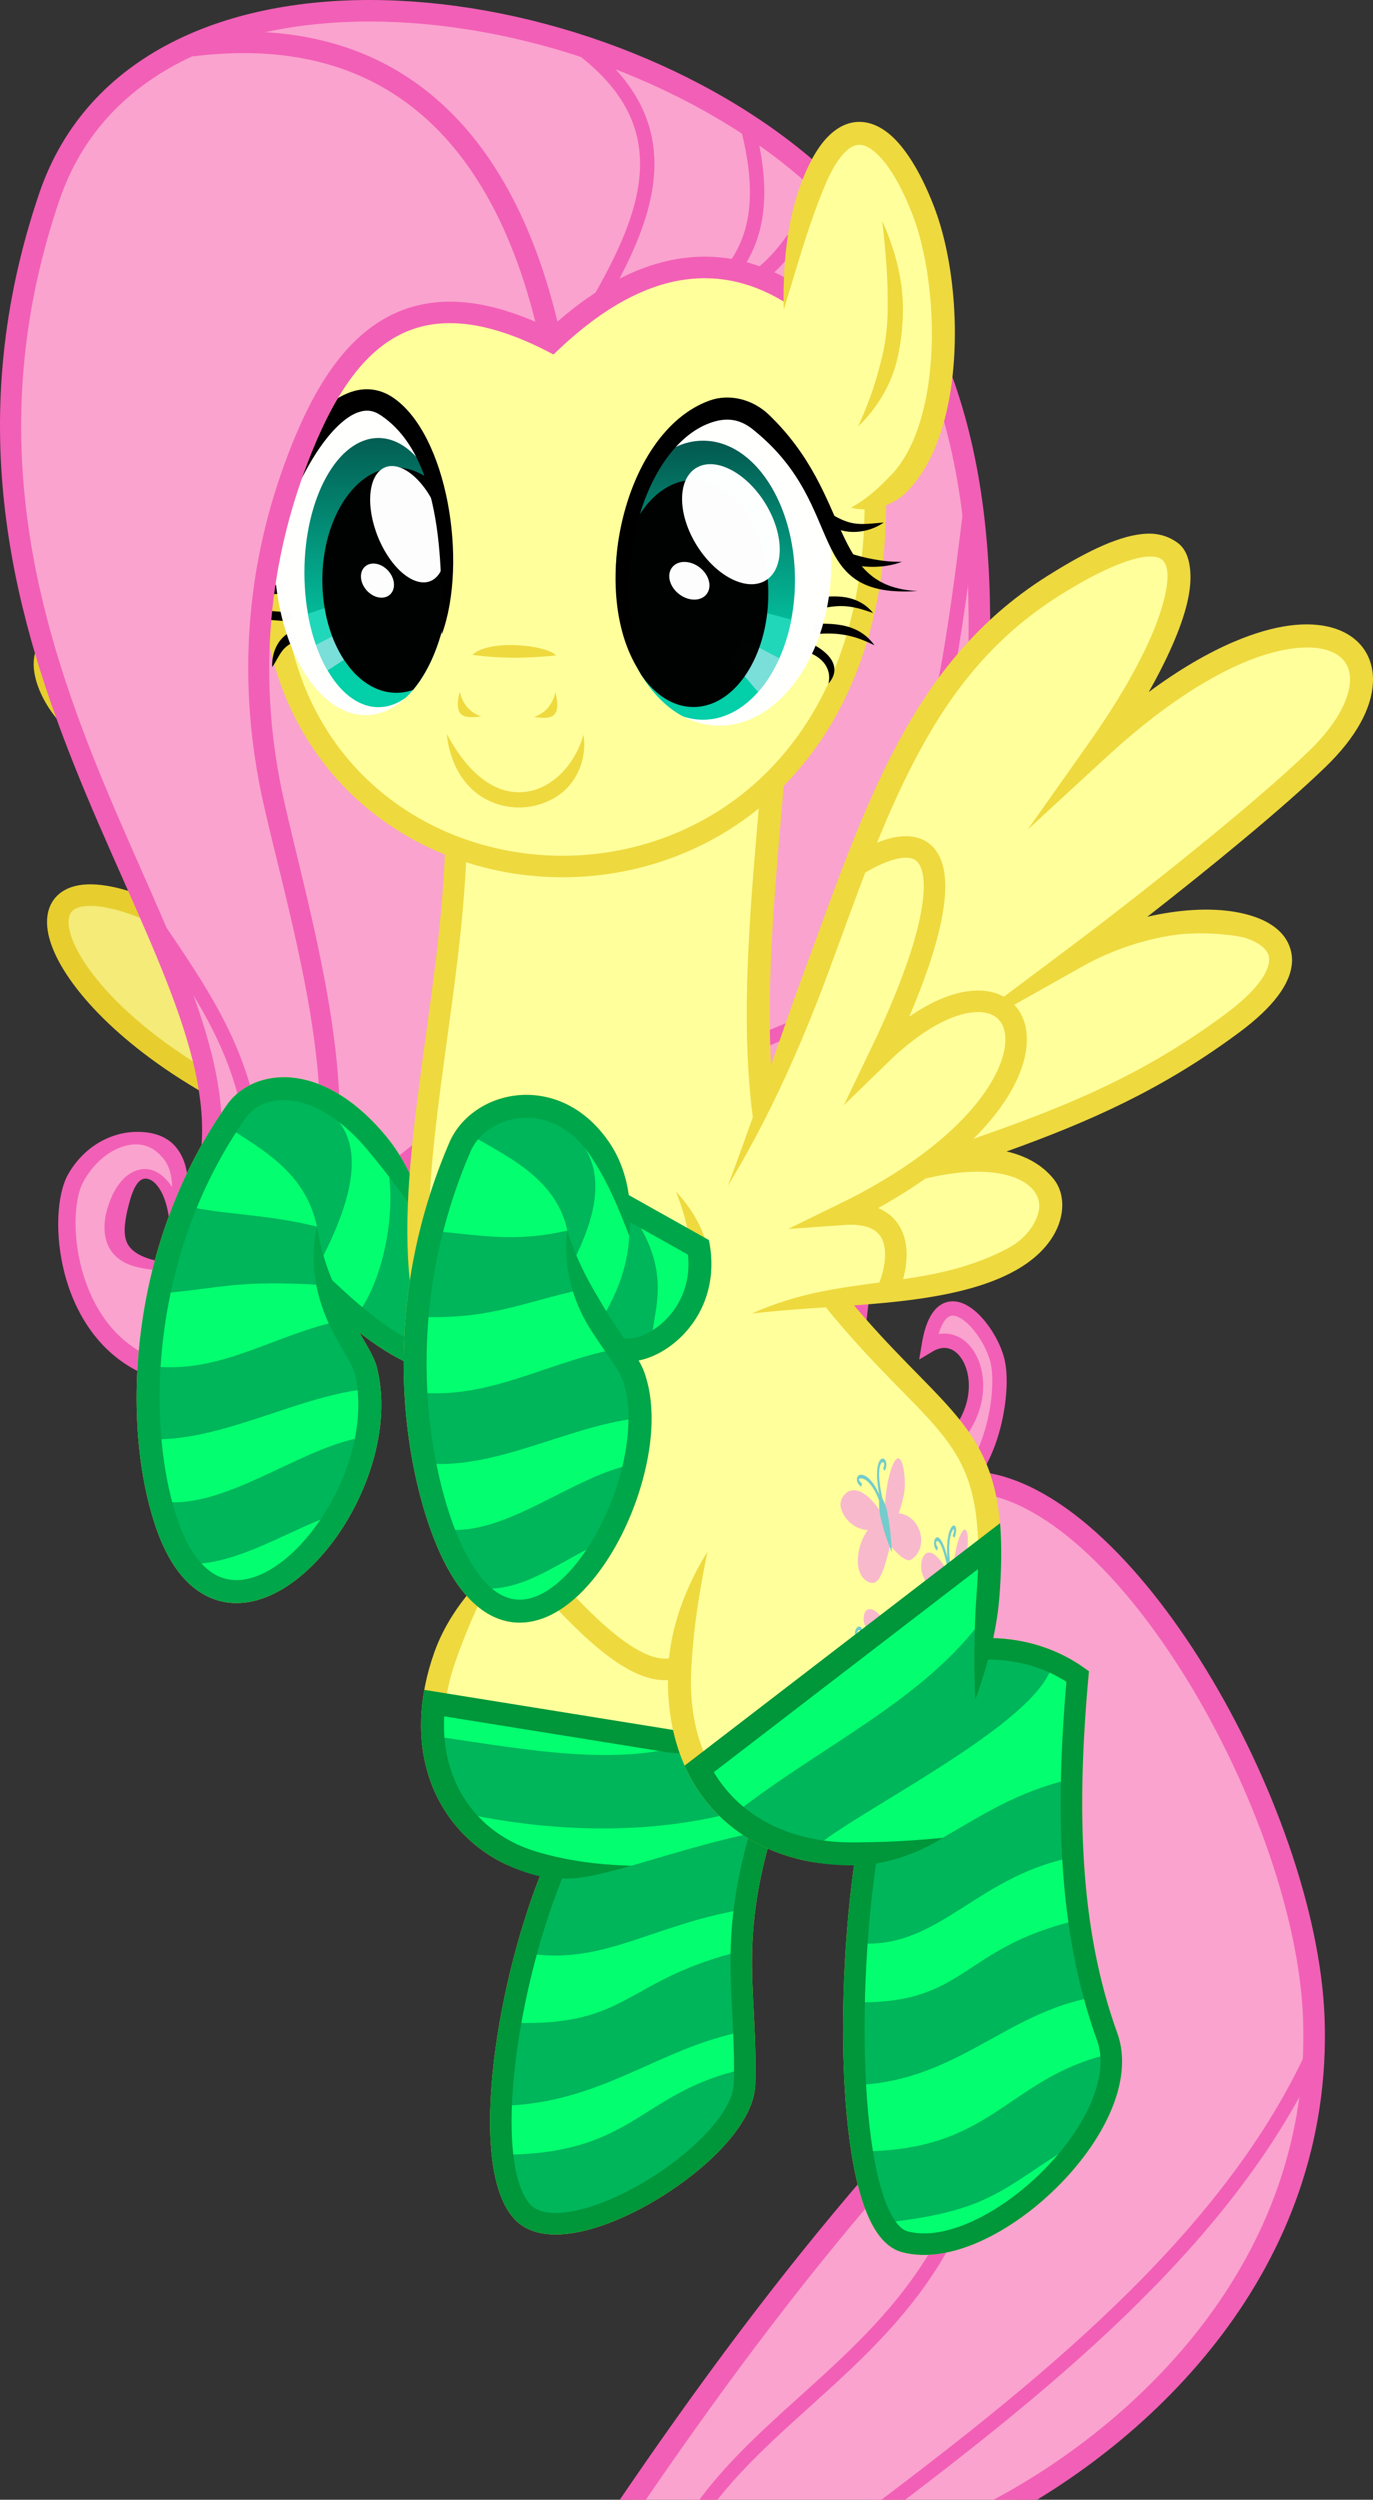<?xml version="1.0" encoding="UTF-8" standalone="no"?>
<!-- Created with Inkscape (http://www.inkscape.org/) -->
<svg xmlns:dc="http://purl.org/dc/elements/1.1/" xmlns:cc="http://creativecommons.org/ns#" xmlns:rdf="http://www.w3.org/1999/02/22-rdf-syntax-ns#" xmlns:svg="http://www.w3.org/2000/svg" xmlns="http://www.w3.org/2000/svg" xmlns:xlink="http://www.w3.org/1999/xlink" xmlns:sodipodi="http://sodipodi.sourceforge.net/DTD/sodipodi-0.dtd" xmlns:inkscape="http://www.inkscape.org/namespaces/inkscape" width="203.545mm" height="370.417mm" viewBox="0 0 721.224 1312.5" id="svg2" version="1.1" inkscape:version="0.92.0 r" sodipodi:docname="drawing-3.svg">
  <rect x="0" y="0" width="721.224" height="1312.5" fill="#333333" stroke="none"/>
  <defs id="defs4">
    <inkscape:path-effect miter_limit="100" jointype="extrapolated" smoothing="0.5" end_offset="0.288" attach_start="0.611" stroke_width="12.06" is_visible="true" id="path-effect4839" effect="taper_stroke"/>
    <inkscape:path-effect miter_limit="100" jointype="extrapolated" smoothing="0.5" end_offset="0.274" attach_start="0.182" stroke_width="6" is_visible="true" id="path-effect4835" effect="taper_stroke"/>
    <inkscape:path-effect miter_limit="100" jointype="extrapolated" smoothing="0.5" end_offset="0.182" attach_start="0.282" stroke_width="12.06" is_visible="true" id="path-effect4814" effect="taper_stroke"/>
    <inkscape:path-effect miter_limit="100" jointype="extrapolated" smoothing="0.5" end_offset="0.623" attach_start="0.232" stroke_width="12.06" is_visible="true" id="path-effect4781" effect="taper_stroke"/>
    <inkscape:path-effect miter_limit="100" jointype="extrapolated" smoothing="0.5" end_offset="1e-07" attach_start="1e-07" stroke_width="12.06" is_visible="true" id="path-effect4750" effect="taper_stroke"/>
    <inkscape:path-effect miter_limit="100" jointype="extrapolated" smoothing="0.5" end_offset="0.502" attach_start="0.227" stroke_width="12.06" is_visible="true" id="path-effect4746" effect="taper_stroke"/>
    <inkscape:path-effect effect="powerstroke" id="path-effect4735" is_visible="true" offset_points="0.2,5.654 | 6.411,3.262 | 6.678,4.446 | 6.678,4.446 | 6.678,4.446 | 5.978,4.463 | 11.8,5.654 | 9.276,4.442 | 8.966,2.25 | 8.133,5.352 | 7.579,2.522" sort_points="true" interpolator_type="CubicBezierFit" interpolator_beta="0.2" start_linecap_type="butt" linejoin_type="extrp_arc" miter_limit="4" end_linecap_type="butt"/>
    <inkscape:path-effect effect="taper_stroke" id="path-effect4858" is_visible="true" stroke_width="6" attach_start="0.69" end_offset="1.057" smoothing="0.5" jointype="extrapolated" miter_limit="100"/>
    <linearGradient inkscape:collect="always" id="linearGradient4770">
      <stop style="stop-color:#003e3a;stop-opacity:1" offset="0" id="stop4766"/>
      <stop style="stop-color:#00cea7;stop-opacity:1" offset="1" id="stop4768"/>
    </linearGradient>
    <linearGradient inkscape:collect="always" id="linearGradient4762">
      <stop style="stop-color:#003e3a;stop-opacity:1" offset="0" id="stop4758"/>
      <stop style="stop-color:#00cea7;stop-opacity:1" offset="1" id="stop4760"/>
    </linearGradient>
    <inkscape:path-effect effect="taper_stroke" id="path-effect4723" is_visible="true" stroke_width="8.04" attach_start="0.286" end_offset="0.33" smoothing="0.5" jointype="extrapolated" miter_limit="100"/>
    <inkscape:path-effect effect="taper_stroke" id="path-effect4711" is_visible="true" stroke_width="4" attach_start="0.348" end_offset="0.2" smoothing="0.5" jointype="extrapolated" miter_limit="100"/>
    <inkscape:path-effect effect="taper_stroke" id="path-effect4700" is_visible="true" stroke_width="8.04" attach_start="0.371" end_offset="0.397" smoothing="0.5" jointype="extrapolated" miter_limit="100"/>
    <inkscape:path-effect effect="taper_stroke" id="path-effect4696" is_visible="true" stroke_width="12.06" attach_start="0.253" end_offset="0.186" smoothing="0.5" jointype="extrapolated" miter_limit="100"/>
    <inkscape:path-effect effect="bend_path" id="path-effect4685" is_visible="true" bendpath="m 1142.006,1101.641 h 261.254" prop_scale="1" scale_y_rel="false" vertical="false"/>
    <inkscape:path-effect effect="bend_path" id="path-effect4679" is_visible="true" bendpath="m 1142.006,1101.641 h 261.254" prop_scale="1.381" scale_y_rel="false" vertical="false"/>
    <inkscape:path-effect effect="bend_path" id="path-effect4639" is_visible="true" bendpath="m 1142.006,1101.641 h 261.254" prop_scale="1" scale_y_rel="false" vertical="true"/>
    <inkscape:path-effect effect="bend_path" id="path-effect4600" is_visible="true" bendpath="m 1142.006,1101.641 h 261.254" prop_scale="1" scale_y_rel="false" vertical="false"/>
    <inkscape:path-effect effect="bend_path" id="path-effect4745" is_visible="true" bendpath="M 455.756,861.641 H 717.011" prop_scale="1" scale_y_rel="false" vertical="true"/>
    <inkscape:path-effect miter_limit="100" jointype="extrapolated" smoothing="0.5" end_offset="0.704" attach_start="0.296" stroke_width="12" is_visible="true" id="path-effect4710" effect="taper_stroke"/>
    <inkscape:path-effect effect="bend_path" id="path-effect4656" is_visible="true" bendpath="m 1142.006,1101.641 h 261.254" prop_scale="1" scale_y_rel="false" vertical="false"/>
    <inkscape:path-effect effect="taper_stroke" id="path-effect4550" is_visible="true" stroke_width="10" attach_start="0.72" end_offset="0.28" smoothing="0.5" jointype="extrapolated" miter_limit="100"/>
    <inkscape:path-effect effect="taper_stroke" id="path-effect4576" is_visible="true" stroke_width="12" attach_start="0.296" end_offset="0.704" smoothing="0.5" jointype="extrapolated" miter_limit="100"/>
    <inkscape:path-effect effect="taper_stroke" id="path-effect4548" is_visible="true" stroke_width="13" attach_start="0.339" end_offset="0.661" smoothing="0.5" jointype="extrapolated" miter_limit="100"/>
    <inkscape:path-effect miter_limit="100" jointype="extrapolated" smoothing="0.5" end_offset="0.475" attach_start="0.284" stroke_width="6" is_visible="true" id="path-effect4602" effect="taper_stroke"/>
    <inkscape:path-effect effect="taper_stroke" id="path-effect4530" is_visible="true" stroke_width="6" attach_start="0.284" end_offset="0.475" smoothing="0.5" jointype="extrapolated" miter_limit="100"/>
    <inkscape:path-effect effect="taper_stroke" id="path-effect4554" is_visible="true" stroke_width="12.06" attach_start="1e-07" end_offset="0.288" smoothing="0.5" jointype="extrapolated" miter_limit="100"/>
    <inkscape:path-effect effect="taper_stroke" id="path-effect4537" is_visible="true" stroke_width="12.06" attach_start="1e-07" end_offset="0.402" smoothing="0.5" jointype="extrapolated" miter_limit="100"/>
    <inkscape:path-effect effect="taper_stroke" id="path-effect4533" is_visible="true" stroke_width="12.06" attach_start="0.227" end_offset="0.502" smoothing="0.5" jointype="extrapolated" miter_limit="100"/>
    <inkscape:path-effect effect="taper_stroke" id="path-effect4527" is_visible="true" stroke_width="12.06" attach_start="0.232" end_offset="0.623" smoothing="0.5" jointype="extrapolated" miter_limit="100"/>
    <inkscape:path-effect effect="taper_stroke" id="path-effect4582" is_visible="true" stroke_width="12.06" attach_start="0.282" end_offset="0.182" smoothing="0.5" jointype="extrapolated" miter_limit="100"/>
    <inkscape:path-effect effect="taper_stroke" id="path-effect4570" is_visible="true" stroke_width="12.06" attach_start="0.182" end_offset="0.274" smoothing="0.5" jointype="extrapolated" miter_limit="100"/>
    <inkscape:path-effect effect="skeletal" id="path-effect4566" is_visible="true" pattern="m 1012.5,480.487 h 56.25 c 11.267,0 28.125,18.75 28.125,18.75 0,0 -16.858,18.75 -28.125,18.75 h -56.25 c -11.267,0 -28.125,-18.75 -28.125,-18.75 0,0 16.858,-18.75 28.125,-18.75 z" copytype="single_stretched" prop_scale="0.937" scale_y_rel="false" spacing="0" normal_offset="0" tang_offset="0" prop_units="false" vertical_pattern="false" fuse_tolerance="0"/>
    <inkscape:path-effect effect="powerstroke" id="path-effect4547" is_visible="true" offset_points="0.502,3.084" sort_points="true" interpolator_type="CubicBezierJohan" interpolator_beta="0.2" start_linecap_type="zerowidth" linejoin_type="extrp_arc" miter_limit="4" end_linecap_type="zerowidth"/>
    <linearGradient inkscape:collect="always" xlink:href="#linearGradient4762" id="linearGradient4764" x1="269.531" y1="450.444" x2="269.531" y2="521.251" gradientUnits="userSpaceOnUse"/>
    <linearGradient inkscape:collect="always" xlink:href="#linearGradient4770" id="linearGradient4772" x1="353.906" y1="454.237" x2="353.906" y2="522.206" gradientUnits="userSpaceOnUse"/>
    <clipPath clipPathUnits="userSpaceOnUse" id="clipPath4803">
      <ellipse rx="19.336" ry="35.156" style="opacity:0.99;fill:url(#linearGradient4807);fill-opacity:1;stroke:none;stroke-width:4.98;stroke-linecap:butt;stroke-linejoin:miter;stroke-miterlimit:4;stroke-dasharray:none;stroke-opacity:1;paint-order:markers stroke fill" id="ellipse4805" cx="269.648" cy="499.94"/>
    </clipPath>
    <linearGradient inkscape:collect="always" xlink:href="#linearGradient4762" id="linearGradient4807" gradientUnits="userSpaceOnUse" x1="269.531" y1="450.444" x2="269.531" y2="521.251"/>
    <clipPath clipPathUnits="userSpaceOnUse" id="clipPath4821">
      <ellipse style="opacity:0.99;fill:#ffffff;fill-opacity:1;stroke:none;stroke-width:4.341;stroke-linecap:butt;stroke-linejoin:miter;stroke-miterlimit:4;stroke-dasharray:none;stroke-opacity:1;paint-order:markers stroke fill" id="ellipse4823" cx="-245.469" cy="511.434" rx="22.988" ry="40.766" transform="matrix(-0.998,0.059,0.04,0.999,0,0)"/>
    </clipPath>
    <clipPath clipPathUnits="userSpaceOnUse" id="clipPath4834">
      <ellipse ry="36.445" rx="24.023" cy="501.933" cx="354.727" id="ellipse4836" style="opacity:0.99;fill:url(#linearGradient4838);fill-opacity:1;stroke:none;stroke-width:5.652;stroke-linecap:butt;stroke-linejoin:miter;stroke-miterlimit:4;stroke-dasharray:none;stroke-opacity:1;paint-order:markers stroke fill"/>
    </clipPath>
    <linearGradient inkscape:collect="always" xlink:href="#linearGradient4770" id="linearGradient4838" gradientUnits="userSpaceOnUse" x1="353.906" y1="454.237" x2="353.906" y2="522.206"/>
    <clipPath clipPathUnits="userSpaceOnUse" id="clipPath4852">
      <ellipse transform="matrix(0.999,0.048,-0.049,0.999,0,0)" ry="40.782" rx="28.124" cy="481.214" cx="384.04" id="ellipse4854" style="opacity:0.99;fill:#ffffff;fill-opacity:1;stroke:none;stroke-width:4.802;stroke-linecap:butt;stroke-linejoin:miter;stroke-miterlimit:4;stroke-dasharray:none;stroke-opacity:1;paint-order:markers stroke fill"/>
    </clipPath>
    <clipPath clipPathUnits="userSpaceOnUse" id="clipPath4695">
      <rect y="453.502" x="450.938" height="549.734" width="524.292" id="rect4697" style="opacity:0.99;fill:#0000ff;fill-opacity:1;stroke:none;stroke-width:18.633;stroke-linecap:butt;stroke-linejoin:miter;stroke-miterlimit:4;stroke-dasharray:none;stroke-opacity:1;paint-order:markers stroke fill"/>
    </clipPath>
  </defs>
  <sodipodi:namedview id="base" pagecolor="#ffffff" bordercolor="#666666" borderopacity="1.0" inkscape:pageopacity="0.0" inkscape:pageshadow="2" inkscape:zoom="0.35355339" inkscape:cx="902.9352" inkscape:cy="698.6611" inkscape:document-units="px" inkscape:current-layer="layer18" showgrid="false" inkscape:window-width="1366" inkscape:window-height="704" inkscape:window-x="0" inkscape:window-y="0" inkscape:window-maximized="1" inkscape:snap-nodes="false" showguides="true" inkscape:snap-midpoints="false" inkscape:snap-smooth-nodes="true" inkscape:object-paths="true" inkscape:snap-others="false" inkscape:guide-bbox="true">
    <inkscape:grid type="xygrid" id="grid4531" originx="-170.737" originy="-49.126"/>
  </sodipodi:namedview>
  <g inkscape:groupmode="layer" id="layer6" inkscape:label="Fluttershy" style="display:inline" transform="translate(-170.737,309.264)">
    <g inkscape:groupmode="layer" id="layer3" inkscape:label="Right Hind Leg" style="display:inline">
      <path style="fill:#ffff9c;fill-opacity:1;fill-rule:evenodd;stroke:none;stroke-width:1.885px;stroke-linecap:butt;stroke-linejoin:miter;stroke-opacity:1" d="m 421.86,526.302 c -37.058,64.272 -35.973,116.436 38.646,145.255 -22.241,72.18 -39.664,140.97 -14.659,179.903 26.094,23.052 107.991,-26.936 115.937,-62.633 -1.576,-45.753 -4.733,-91.506 8.662,-137.259 -38.091,-18.752 -41.849,-50.582 -43.31,-83.288 -15.833,-1.622 -31.841,-3.634 -63.299,-39.978 -15.851,14.2 -29.679,12.218 -41.977,-1.999 z" id="path4540" inkscape:connector-curvature="0" sodipodi:nodetypes="cccccccc" inkscape:export-xdpi="95.961868" inkscape:export-ydpi="95.961868"/>
      <path style="fill:#eed93f;fill-opacity:1;fill-rule:nonzero;stroke:none;stroke-width:1.885;stroke-linecap:butt;stroke-linejoin:miter;stroke-miterlimit:4;stroke-dasharray:none;stroke-opacity:1" d="m 433.752,668.253 c 16.703,8.655 34.348,9.229 47.656,7.405 13.092,-1.795 20.979,-5.338 20.979,-5.338 0,0 -8.63,0.525 -21.109,-0.722 -12.928,-1.292 -27.849,-4.487 -41.911,-12.018 -15.345,-8.074 -26.315,-20.956 -31.714,-37.297 -5.399,-16.341 -5.185,-36.258 2.7,-58.249 4.804,-13.47 9.59,-24.483 14.55,-34.783 4.58,-9.511 7.999,-15.893 7.999,-15.893 0,0 -5.733,4.413 -13.008,12.522 -7.421,8.273 -15.771,19.867 -20.893,34.083 -8.646,24.114 -9.146,46.893 -2.799,66.103 6.347,19.21 19.584,34.734 37.55,44.187 z" id="path4575" inkscape:connector-curvature="0" sodipodi:nodetypes="cc" inkscape:path-effect="#path-effect4582" inkscape:original-d="M 502.38762,670.31971 C 411.4044,688.11231 359.19248,602.79487 432.90139,511.35802" inkscape:export-xdpi="95.961868" inkscape:export-ydpi="95.961868"/>
      <path style="fill:none;fill-rule:evenodd;stroke:#eed93f;stroke-width:11.308;stroke-linecap:butt;stroke-linejoin:miter;stroke-miterlimit:4;stroke-dasharray:none;stroke-opacity:1" d="m 462.894,669.879 c -25.96,60.461 -40.321,156.16 -18.173,181.729 22.748,26.262 116.093,-30.767 117.114,-66.634 1.334,-46.859 -8.799,-72.728 8.75,-132.595" id="path4584" inkscape:connector-curvature="0" sodipodi:nodetypes="cssc" inkscape:export-xdpi="95.961868" inkscape:export-ydpi="95.961868"/>
    </g>
    <g inkscape:groupmode="layer" id="layer21" inkscape:label="RHL Sock" style="display:inline">
      <path sodipodi:nodetypes="ccccccc" inkscape:connector-curvature="0" id="path4818" d="m 460.505,671.557 c -22.241,72.18 -39.664,140.97 -14.659,179.903 26.094,23.052 107.991,-26.936 115.937,-62.633 -1.576,-45.753 -4.733,-91.506 8.662,-137.259 -16.102,-13.421 -39.184,-13.936 -40.645,-46.641 -28.278,-3.127 -98.624,-13.749 -132.7,-20.916 3.05,25.951 -4.959,64.416 63.404,87.546 z" style="display:inline;fill:#03fe70;fill-opacity:1;fill-rule:evenodd;stroke:none;stroke-width:1.885px;stroke-linecap:butt;stroke-linejoin:miter;stroke-opacity:1"/>
      <path style="display:inline;fill:#00b65a;fill-opacity:1;fill-rule:evenodd;stroke:none;stroke-width:0.938px;stroke-linecap:butt;stroke-linejoin:miter;stroke-opacity:1" d="m 400.037,602.469 c 1.395,13.594 -0.175,27.188 16.406,40.781 50.058,10.485 100.875,10.124 143.438,-1.875 -11.826,-9.165 -22.23,-19.466 -25.312,-35.625 -39.503,13.06 -88.885,3.319 -134.531,-3.281 z" id="path4677" inkscape:connector-curvature="0" sodipodi:nodetypes="ccccc"/>
      <path style="display:inline;fill:#00b65a;fill-opacity:1;fill-rule:evenodd;stroke:none;stroke-width:1.885px;stroke-linecap:butt;stroke-linejoin:miter;stroke-opacity:1" d="m 431.055,822.054 c 71.993,0.935 74.644,-31.628 127.682,-44.288 l -5.714,27.987 c -39.182,28.533 -40.205,58.248 -104.742,48.989 z" id="path4820" inkscape:connector-curvature="0" sodipodi:nodetypes="ccccc"/>
      <path inkscape:original-d="M 502.38762,670.31971 C 436.99806,683.10724 391.63497,642.6355 398.65078,584.91016 l 150.66509,24.25824" inkscape:path-effect="#path-effect4814" sodipodi:nodetypes="cc" inkscape:connector-curvature="0" id="path4812" d="m 450.896,675.032 c 13.344,3.691 26.31,2.612 36.094,0.385 9.592,-2.184 15.397,-5.097 15.397,-5.097 0,0 -6.5,-0.066 -15.818,-0.93 -9.936,-0.921 -20.631,-2.626 -32.423,-5.971 -17.199,-4.814 -30.593,-14.632 -39.251,-27.977 -7.718,-11.896 -11.71,-26.677 -10.808,-43.549 l 116.902,18.822 c 13.684,2.203 28.326,-1.547 28.326,-1.547 0,0 -12.725,-8.157 -26.409,-10.36 L 393.603,577.99 a 106.747,106.747 0 0 0 -0.938,6.193 c -2.667,21.943 1.818,41.953 12.114,57.823 10.296,15.87 26.354,27.495 46.118,33.026 z" style="display:inline;fill:#00963a;fill-opacity:1;fill-rule:nonzero;stroke:none;stroke-width:0;stroke-linecap:butt;stroke-linejoin:miter;stroke-miterlimit:4;stroke-dasharray:none;stroke-opacity:1"/>
      <path style="display:inline;fill:#00b65a;fill-opacity:1;fill-rule:evenodd;stroke:none;stroke-width:1.885px;stroke-linecap:butt;stroke-linejoin:miter;stroke-opacity:1" d="m 440.516,752.771 -7.814,43.636 c 54.3,-0.684 83.903,-30.967 130.219,-39.348 l -1.871,-42.141 c -61.878,14.778 -59.598,40.04 -120.534,37.854 z" id="path4822" inkscape:connector-curvature="0" sodipodi:nodetypes="ccccc"/>
      <path style="display:inline;fill:#00b65a;fill-opacity:1;fill-rule:evenodd;stroke:none;stroke-width:1.885px;stroke-linecap:butt;stroke-linejoin:miter;stroke-opacity:1" d="m 457.33,672.831 -13.64,42.829 c 43.088,8.423 67.626,-14.249 119.376,-22.754 l 7.803,-40.69 c -54.958,10.637 -103.37,34.571 -113.539,20.615 z" id="path4824" inkscape:connector-curvature="0" sodipodi:nodetypes="ccccc"/>
      <path sodipodi:nodetypes="cssc" inkscape:connector-curvature="0" id="path4816" d="m 462.894,669.879 c -25.96,60.461 -40.321,156.16 -18.173,181.729 22.748,26.262 116.093,-30.767 117.114,-66.634 1.334,-46.859 -8.799,-72.728 8.75,-132.595" style="display:inline;fill:none;fill-rule:evenodd;stroke:#00963a;stroke-width:11.308;stroke-linecap:butt;stroke-linejoin:miter;stroke-miterlimit:4;stroke-dasharray:none;stroke-opacity:1"/>
    </g>
    <g inkscape:groupmode="layer" id="layer9" inkscape:label="Right Wing" style="display:inline">
      <path style="fill:#f4eb78;fill-opacity:1;fill-rule:evenodd;stroke:#e7ce2e;stroke-width:11.308;stroke-linecap:butt;stroke-linejoin:miter;stroke-miterlimit:4;stroke-dasharray:none;stroke-opacity:1" d="M 280.603,259.78 C 188.763,207.053 173.429,136.084 250.619,169.162" id="path4536" inkscape:connector-curvature="0" sodipodi:nodetypes="cc" inkscape:export-xdpi="95.961868" inkscape:export-ydpi="95.961868"/>
      <path style="fill:#f4eb78;fill-opacity:1;fill-rule:evenodd;stroke:#e7ce2e;stroke-width:11.308;stroke-linecap:butt;stroke-linejoin:miter;stroke-miterlimit:4;stroke-dasharray:none;stroke-opacity:1" d="M 215.971,74.547 C 195.08,61.099 182.864,25.225 208.642,27.905" id="path4691" inkscape:connector-curvature="0" sodipodi:nodetypes="cc" inkscape:export-xdpi="95.961868" inkscape:export-ydpi="95.961868"/>
    </g>
    <g inkscape:groupmode="layer" id="layer18" inkscape:label="Tail" style="display:inline">
      <g id="g4693" clip-path="url(#clipPath4695)" inkscape:export-xdpi="95" inkscape:export-ydpi="95">
        <g inkscape:export-ydpi="95.961868" inkscape:export-xdpi="95.961868" transform="matrix(2.01,0,0,2.01,-172.486,-1013.509)" clip-path="none" id="g4718">
          <path style="fill:none;fill-rule:evenodd;stroke:#f25fb6;stroke-width:3.75;stroke-linecap:butt;stroke-linejoin:miter;stroke-miterlimit:4;stroke-dasharray:none;stroke-opacity:1" d="M 514.053,877.724 C 501.086,937.894 436.513,981.461 398.317,1005.618" id="path4687" inkscape:connector-curvature="0" sodipodi:nodetypes="cc"/>
          <path style="fill:none;fill-rule:evenodd;stroke:#f25fb6;stroke-width:3.75;stroke-linecap:butt;stroke-linejoin:miter;stroke-miterlimit:4;stroke-dasharray:none;stroke-opacity:1" d="m 421.406,936.815 c -18.035,25.703 -47.449,43.203 -69.375,68.672" id="path4689" inkscape:connector-curvature="0" sodipodi:nodetypes="cc"/>
          <path style="fill:#faa3cf;fill-opacity:1;fill-rule:evenodd;stroke:#f25fb6;stroke-width:5.625;stroke-linecap:butt;stroke-linejoin:miter;stroke-miterlimit:4;stroke-dasharray:none;stroke-opacity:1" d="m 424.927,737.479 c 39.578,2.256 87.083,85.801 89.174,139.846 2.498,64.601 -44.511,108.87 -83.87,129.297 l -96.785,0.663 c 22.539,-33.182 43.089,-60.664 65.628,-86.842 z" id="path4685" inkscape:connector-curvature="0" sodipodi:nodetypes="csccc"/>
        </g>
        <path sodipodi:nodetypes="cc" inkscape:connector-curvature="0" id="path4682" d="M 667.922,865.351 C 633.676,930.765 569.965,960.702 535.339,1013.843" style="fill:none;fill-rule:evenodd;stroke:#f25fb6;stroke-width:7.538;stroke-linecap:butt;stroke-linejoin:miter;stroke-miterlimit:4;stroke-dasharray:none;stroke-opacity:1"/>
        <path sodipodi:nodetypes="cc" inkscape:connector-curvature="0" id="path4684" d="M 860.167,769.891 C 814.155,869.043 714.451,947.248 624.17,1015.169" style="fill:none;fill-rule:evenodd;stroke:#f25fb6;stroke-width:7.538;stroke-linecap:butt;stroke-linejoin:miter;stroke-miterlimit:4;stroke-dasharray:none;stroke-opacity:1"/>
      </g>
    </g>
    <g inkscape:groupmode="layer" id="layer2" inkscape:label="Left Hind Leg" style="display:inline">
      <path style="fill:#ffff9c;fill-opacity:1;fill-rule:evenodd;stroke:#eed93f;stroke-width:11.308;stroke-linecap:butt;stroke-linejoin:miter;stroke-miterlimit:4;stroke-dasharray:none;stroke-opacity:1" d="m 625.777,665.168 c -12.003,79.625 -8.702,194.816 20.192,202.594 44.432,11.961 122.599,-62.83 106.345,-107.691 -20.476,-56.516 -21.649,-120.159 -15.481,-189.133 -12.218,-8.648 -29.171,-15.117 -50.009,-14.471" id="path4573" inkscape:connector-curvature="0" sodipodi:nodetypes="csscc" inkscape:export-xdpi="95.961868" inkscape:export-ydpi="95.961868"/>
    </g>
    <g inkscape:groupmode="layer" id="layer16" inkscape:label="Mane 2" style="display:inline">
      <path style="fill:#faa3cf;fill-opacity:1;fill-rule:evenodd;stroke:none;stroke-width:1.885px;stroke-linecap:butt;stroke-linejoin:miter;stroke-opacity:1" d="M 314.246,8.648 C 285.083,90.835 354.521,201.139 341.572,267.78 c 27.205,12.02 41.156,37.549 56.033,67.179 17.618,-64.705 25.77,-129.409 29.211,-194.114 C 343.294,114.513 327.948,62.908 314.246,8.648 Z" id="path4660" inkscape:connector-curvature="0" sodipodi:nodetypes="ccccc" inkscape:export-xdpi="95.961868" inkscape:export-ydpi="95.961868"/>
      <path style="fill:none;fill-rule:evenodd;stroke:#f25fb6;stroke-width:11.308;stroke-linecap:butt;stroke-linejoin:miter;stroke-miterlimit:4;stroke-dasharray:none;stroke-opacity:1" d="m 378.217,306.421 15.991,-12.66" id="path4662" inkscape:connector-curvature="0" inkscape:export-xdpi="95.961868" inkscape:export-ydpi="95.961868"/>
      <path style="fill:#faa3cf;fill-opacity:1;fill-rule:evenodd;stroke:none;stroke-width:1.885px;stroke-linecap:butt;stroke-linejoin:miter;stroke-opacity:1" d="m 665.219,-106.037 c 10.718,32.486 24.385,51.21 20.731,150.768 L 573.816,276.537 c -10.766,-62.812 -7.692,-118.528 2.827,-173.383 18.67,-97.36 55.98,-151.742 88.576,-209.191 z" id="path4674" inkscape:connector-curvature="0" sodipodi:nodetypes="cccsc" inkscape:export-xdpi="95.961868" inkscape:export-ydpi="95.961868"/>
      <path style="fill:none;fill-rule:evenodd;stroke:#f25fb6;stroke-width:11.308;stroke-linecap:butt;stroke-linejoin:miter;stroke-miterlimit:4;stroke-dasharray:none;stroke-opacity:1" d="m 665.219,-110.748 c 16.241,44.238 21.101,93.353 19.788,145.114" id="path4664" inkscape:connector-curvature="0" sodipodi:nodetypes="cc" inkscape:export-xdpi="95.961868" inkscape:export-ydpi="95.961868"/>
      <path style="fill:none;fill-rule:evenodd;stroke:#f25fb6;stroke-width:7.538;stroke-linecap:butt;stroke-linejoin:miter;stroke-miterlimit:4;stroke-dasharray:none;stroke-opacity:1" d="m 681.053,-46.055 c -4.311,34.819 -8.614,69.661 -14.659,99.28" id="path4666" inkscape:connector-curvature="0" sodipodi:nodetypes="cc" inkscape:export-xdpi="95.961868" inkscape:export-ydpi="95.961868"/>
      <path style="fill:none;fill-rule:evenodd;stroke:#f25fb6;stroke-width:7.538;stroke-linecap:butt;stroke-linejoin:miter;stroke-miterlimit:4;stroke-dasharray:none;stroke-opacity:1" d="m 567.22,238.845 22.615,-9.423" id="path4668" inkscape:connector-curvature="0" inkscape:export-xdpi="95.961868" inkscape:export-ydpi="95.961868"/>
      <path style="fill:none;fill-rule:evenodd;stroke:#f25fb6;stroke-width:7.538;stroke-linecap:butt;stroke-linejoin:miter;stroke-miterlimit:4;stroke-dasharray:none;stroke-opacity:1" d="m 624.7,361.815 -3.769,32.509" id="path4670" inkscape:connector-curvature="0" inkscape:export-xdpi="95.961868" inkscape:export-ydpi="95.961868"/>
      <path style="fill:#faa3cf;fill-opacity:1;fill-rule:evenodd;stroke:#f25fb6;stroke-width:7.538;stroke-linecap:butt;stroke-linejoin:miter;stroke-miterlimit:4;stroke-dasharray:none;stroke-opacity:1" d="m 670.401,448.035 c 25.606,-25.745 9.052,-63.34 -11.779,-50.884 6.508,-39.633 32.545,-9.158 36.279,8.952 3.024,14.669 -1.911,44.277 -14.606,59.836 z" id="path4672" inkscape:connector-curvature="0" sodipodi:nodetypes="ccscc" inkscape:export-xdpi="95.961868" inkscape:export-ydpi="95.961868"/>
    </g>
    <g inkscape:groupmode="layer" id="layer17" inkscape:label="Body Fill" style="display:inline">
      <path style="display:inline;fill:#ffff9c;fill-opacity:1;fill-rule:evenodd;stroke:none;stroke-width:1.885px;stroke-linecap:butt;stroke-linejoin:miter;stroke-opacity:1" d="m 409.2,135.847 c 58.347,23.869 113.556,10.066 166.577,-29.984 -9.434,122.526 -26.759,227.03 82.846,321.442 38.419,37.919 33.35,82.795 28.427,127.649 -3.917,17.488 -8.25,34.653 -13.676,50.968 -6.495,19.532 -14.557,37.846 -25.348,54.037 -35.421,10.101 -111.58,10.323 -123.91,-90.64 C 437.341,546.207 390.833,395.444 387.212,326.41 c 1.999,-62.956 20.655,-122.365 21.988,-190.564 z" id="path4558" inkscape:connector-curvature="0" sodipodi:nodetypes="ccccscccc" inkscape:export-xdpi="95.961868" inkscape:export-ydpi="95.961868"/>
    </g>
    <g inkscape:groupmode="layer" id="layer12" inkscape:label="Head" style="display:inline">
      <path style="fill:#ffff9c;fill-opacity:1;fill-rule:evenodd;stroke:none;stroke-width:1.885px;stroke-linecap:butt;stroke-linejoin:miter;stroke-opacity:1" d="m 586.066,-174.825 c 30.187,27.005 42.131,69.502 44.288,130.037 C 626.55,71.097 572.292,146.452 457.913,144.615 347.262,142.837 315.852,42.491 311.856,-19.345 c -3.751,-58.044 -4.325,-122.395 34.865,-156.422 63.887,-55.471 194.513,-39.164 239.344,0.942 z" id="path4727" inkscape:connector-curvature="0" sodipodi:nodetypes="scssss" inkscape:export-xdpi="95.961868" inkscape:export-ydpi="95.961868"/>
      <path style="fill:none;fill-rule:evenodd;stroke:#eed93f;stroke-width:11.308;stroke-linecap:butt;stroke-linejoin:miter;stroke-miterlimit:4;stroke-dasharray:none;stroke-opacity:1" d="M 313.741,-25.941 C 300.408,197.955 630.112,214.311 630.589,-45.259" id="path4705" inkscape:connector-curvature="0" sodipodi:nodetypes="cc" inkscape:export-xdpi="95.961868" inkscape:export-ydpi="95.961868"/>
    </g>
    <g inkscape:groupmode="layer" id="layer13" inkscape:label="Snout" style="display:inline">
      <path style="fill:#eed93f;fill-opacity:1;fill-rule:evenodd;stroke:none;stroke-width:1.885px;stroke-linecap:butt;stroke-linejoin:miter;stroke-opacity:1" d="m 418.861,34.568 c 8.775,-8.38 39.122,-5.253 43.976,0.333 -13.588,1.317 -27.744,1.876 -43.976,-0.333 z" id="path4713" inkscape:connector-curvature="0" sodipodi:nodetypes="ccc" inkscape:export-xdpi="95.961868" inkscape:export-ydpi="95.961868"/>
      <path style="fill:#eed93f;fill-opacity:1;fill-rule:evenodd;stroke:none;stroke-width:1.885px;stroke-linecap:butt;stroke-linejoin:miter;stroke-opacity:1" d="m 412.198,53.891 c -3.718,14.708 3.765,13.904 11.327,12.993 -6.051,-2.056 -9.718,-6.496 -11.327,-12.993 z" id="path4715" inkscape:connector-curvature="0" sodipodi:nodetypes="ccc" inkscape:export-xdpi="95.961868" inkscape:export-ydpi="95.961868"/>
      <path sodipodi:nodetypes="ccc" inkscape:connector-curvature="0" id="path4717" d="m 462.52,54.224 c 3.718,14.708 -3.765,13.904 -11.327,12.993 6.051,-2.056 9.718,-6.496 11.327,-12.993 z" style="fill:#eed93f;fill-opacity:1;fill-rule:evenodd;stroke:none;stroke-width:1.885px;stroke-linecap:butt;stroke-linejoin:miter;stroke-opacity:1" inkscape:export-xdpi="95.961868" inkscape:export-ydpi="95.961868"/>
      <path style="fill:#eed93f;fill-opacity:1;fill-rule:nonzero;stroke:none;stroke-width:1.885px;stroke-linecap:butt;stroke-linejoin:miter;stroke-opacity:1" d="m 428.316,102.452 c -7.235,-4.192 -12.68,-10.464 -16.734,-16.291 -3.937,-5.658 -6.047,-9.949 -6.047,-9.949 0,0 0.085,4.783 2.415,11.751 2.353,7.036 7.159,15.79 16.229,21.383 12.898,7.738 28.093,6.742 39.482,-0.725 8.355,-5.574 12.223,-14.16 13.445,-21.008 1.206,-6.759 0.056,-11.068 0.056,-11.068 0,0 -0.973,4.333 -3.873,9.783 -3.013,5.661 -7.623,11.461 -14.036,15.57 -8.956,5.871 -20.663,6.719 -30.938,0.554 z" id="path4721" inkscape:connector-curvature="0" sodipodi:nodetypes="cc" inkscape:path-effect="#path-effect4723" inkscape:original-d="m 405.53521,76.212356 c 15.46083,51.980624 69.82155,39.484014 71.62793,0.333177" inkscape:export-xdpi="95.961868" inkscape:export-ydpi="95.961868"/>
    </g>
    <g inkscape:groupmode="layer" id="layer14" inkscape:label="Eyes" style="display:inline">
      <path style="fill:none;fill-rule:evenodd;stroke:#000000;stroke-width:4.711;stroke-linecap:butt;stroke-linejoin:miter;stroke-miterlimit:4;stroke-dasharray:none;stroke-opacity:1" d="M 319.866,0.207 305.025,0.443" id="path4892" inkscape:connector-curvature="0" inkscape:export-xdpi="95.961868" inkscape:export-ydpi="95.961868"/>
      <path style="fill:none;fill-rule:evenodd;stroke:#000000;stroke-width:4.711;stroke-linecap:butt;stroke-linejoin:miter;stroke-miterlimit:4;stroke-dasharray:none;stroke-opacity:1" d="m 307.157,13.45 16.701,1.313" id="path4894" inkscape:connector-curvature="0" inkscape:export-xdpi="95.961868" inkscape:export-ydpi="95.961868"/>
      <path style="color:#000000;font-style:normal;font-variant:normal;font-weight:normal;font-stretch:normal;font-size:medium;line-height:normal;font-family:sans-serif;font-variant-ligatures:normal;font-variant-position:normal;font-variant-caps:normal;font-variant-numeric:normal;font-variant-alternates:normal;font-feature-settings:normal;text-indent:0;text-align:start;text-decoration:none;text-decoration-line:none;text-decoration-style:solid;text-decoration-color:#000000;letter-spacing:normal;word-spacing:normal;text-transform:none;writing-mode:lr-tb;direction:ltr;text-orientation:mixed;dominant-baseline:auto;baseline-shift:baseline;text-anchor:start;white-space:normal;shape-padding:0;clip-rule:nonzero;display:inline;overflow:visible;visibility:visible;opacity:1;isolation:auto;mix-blend-mode:normal;color-interpolation:sRGB;color-interpolation-filters:linearRGB;solid-color:#000000;solid-opacity:1;vector-effect:none;fill:#000000;fill-opacity:1;fill-rule:evenodd;stroke:none;stroke-width:4.711;stroke-linecap:butt;stroke-linejoin:miter;stroke-miterlimit:4;stroke-dasharray:none;stroke-dashoffset:0;stroke-opacity:1;color-rendering:auto;image-rendering:auto;shape-rendering:auto;text-rendering:auto;enable-background:accumulate" d="m 325.517,21.46 c -8.338,3.207 -12.092,11.123 -11.812,19.567 4.354,-6.416 4.585,-10.779 13.455,-14.095 z" id="path4896" inkscape:connector-curvature="0" sodipodi:nodetypes="cccc" inkscape:export-xdpi="95.961868" inkscape:export-ydpi="95.961868"/>
      <g id="g4819" clip-path="url(#clipPath4821)" transform="matrix(2.01,0,0,2.01,-172.486,-1013.509)" inkscape:export-xdpi="95.961868" inkscape:export-ydpi="95.961868">
        <ellipse style="opacity:0.99;fill:#ffffff;fill-opacity:1;stroke:none;stroke-width:4.341;stroke-linecap:butt;stroke-linejoin:miter;stroke-miterlimit:4;stroke-dasharray:none;stroke-opacity:1;paint-order:markers stroke fill" id="ellipse4732" cx="-245.469" cy="511.434" rx="22.988" ry="40.766" transform="matrix(-0.998,0.059,0.04,0.999,0,0)"/>
        <g clip-path="url(#clipPath4803)" id="g4801">
          <ellipse cy="499.94" cx="269.648" id="ellipse4736" style="opacity:0.99;fill:url(#linearGradient4764);fill-opacity:1;stroke:none;stroke-width:4.98;stroke-linecap:butt;stroke-linejoin:miter;stroke-miterlimit:4;stroke-dasharray:none;stroke-opacity:1;paint-order:markers stroke fill" ry="35.156" rx="19.336"/>
          <path style="fill:#7adfd9;fill-opacity:1;fill-rule:evenodd;stroke:none;stroke-width:0.938px;stroke-linecap:butt;stroke-linejoin:miter;stroke-opacity:1" d="m 258.867,514.589 -8.32,4.453 4.57,7.266 8.32,-5.391 z" id="path4752" inkscape:connector-curvature="0"/>
          <path style="fill:#21d7ba;fill-opacity:1;fill-rule:evenodd;stroke:none;stroke-width:0.938px;stroke-linecap:butt;stroke-linejoin:miter;stroke-opacity:1" d="m 258.75,508.143 -8.906,3.047 1.832,8.478 8.203,-4.219 z" id="path4750" inkscape:connector-curvature="0" sodipodi:nodetypes="ccccc"/>
        </g>
        <ellipse style="opacity:0.99;fill:#000000;fill-opacity:1;stroke:none;stroke-width:5.536;stroke-linecap:butt;stroke-linejoin:miter;stroke-miterlimit:4;stroke-dasharray:none;stroke-opacity:1;paint-order:markers stroke fill" id="ellipse4740" cx="274.336" cy="501.933" rx="19.336" ry="29.414"/>
        <ellipse transform="matrix(0.707,-0.707,0.689,0.725,0,0)" ry="4.898" rx="3.809" cy="545.573" cx="-150.631" id="path4742" style="opacity:0.99;fill:#ffffff;fill-opacity:1;stroke:none;stroke-width:5.093;stroke-linecap:butt;stroke-linejoin:miter;stroke-miterlimit:4;stroke-dasharray:none;stroke-opacity:1;paint-order:markers stroke fill"/>
        <ellipse transform="matrix(0.822,-0.57,0.428,0.904,0,0)" ry="15.904" rx="8.626" cy="565.97" cx="42.686" id="path4744" style="opacity:0.99;fill:#ffffff;fill-opacity:1;stroke:none;stroke-width:5.878;stroke-linecap:butt;stroke-linejoin:miter;stroke-miterlimit:4;stroke-dasharray:none;stroke-opacity:1;paint-order:markers stroke fill"/>
      </g>
      <path style="color:#000000;font-style:normal;font-variant:normal;font-weight:normal;font-stretch:normal;font-size:medium;line-height:normal;font-family:sans-serif;font-variant-ligatures:normal;font-variant-position:normal;font-variant-caps:normal;font-variant-numeric:normal;font-variant-alternates:normal;font-feature-settings:normal;text-indent:0;text-align:start;text-decoration:none;text-decoration-line:none;text-decoration-style:solid;text-decoration-color:#000000;letter-spacing:normal;word-spacing:normal;text-transform:none;writing-mode:lr-tb;direction:ltr;text-orientation:mixed;dominant-baseline:auto;baseline-shift:baseline;text-anchor:start;white-space:normal;shape-padding:0;clip-rule:nonzero;display:inline;overflow:visible;visibility:visible;opacity:1;isolation:auto;mix-blend-mode:normal;color-interpolation:sRGB;color-interpolation-filters:linearRGB;solid-color:#000000;solid-opacity:1;vector-effect:none;fill:#000000;fill-opacity:1;fill-rule:evenodd;stroke:none;stroke-width:3.769;stroke-linecap:butt;stroke-linejoin:miter;stroke-miterlimit:4;stroke-dasharray:none;stroke-dashoffset:0;stroke-opacity:1;color-rendering:auto;image-rendering:auto;shape-rendering:auto;text-rendering:auto;enable-background:accumulate" d="m 598.315,18.101 v 5.691 c 14.795,-1.63 23.342,1.671 31.771,5.747 -8.783,-12.052 -21.986,-11.24 -31.771,-11.438 z" id="path4874" inkscape:connector-curvature="0" sodipodi:nodetypes="cccc" inkscape:export-xdpi="95.961868" inkscape:export-ydpi="95.961868"/>
      <path style="color:#000000;font-style:normal;font-variant:normal;font-weight:normal;font-stretch:normal;font-size:medium;line-height:normal;font-family:sans-serif;font-variant-ligatures:normal;font-variant-position:normal;font-variant-caps:normal;font-variant-numeric:normal;font-variant-alternates:normal;font-feature-settings:normal;text-indent:0;text-align:start;text-decoration:none;text-decoration-line:none;text-decoration-style:solid;text-decoration-color:#000000;letter-spacing:normal;word-spacing:normal;text-transform:none;writing-mode:lr-tb;direction:ltr;text-orientation:mixed;dominant-baseline:auto;baseline-shift:baseline;text-anchor:start;white-space:normal;shape-padding:0;clip-rule:nonzero;display:inline;overflow:visible;visibility:visible;opacity:1;isolation:auto;mix-blend-mode:normal;color-interpolation:sRGB;color-interpolation-filters:linearRGB;solid-color:#000000;solid-opacity:1;vector-effect:none;fill:#000000;fill-opacity:1;fill-rule:evenodd;stroke:none;stroke-width:3.769;stroke-linecap:butt;stroke-linejoin:miter;stroke-miterlimit:4;stroke-dasharray:none;stroke-dashoffset:0;stroke-opacity:1;color-rendering:auto;image-rendering:auto;shape-rendering:auto;text-rendering:auto;enable-background:accumulate" d="m 596.052,28.369 -1.195,4.711 c 7.519,2.525 12.92,8.418 11.068,16.561 9.153,-10.488 -4.108,-19.086 -9.873,-21.272 z" id="path4876" inkscape:connector-curvature="0" sodipodi:nodetypes="cccc" inkscape:export-xdpi="95.961868" inkscape:export-ydpi="95.961868"/>
      <path style="color:#000000;font-style:normal;font-variant:normal;font-weight:normal;font-stretch:normal;font-size:medium;line-height:normal;font-family:sans-serif;font-variant-ligatures:normal;font-variant-position:normal;font-variant-caps:normal;font-variant-numeric:normal;font-variant-alternates:normal;font-feature-settings:normal;text-indent:0;text-align:start;text-decoration:none;text-decoration-line:none;text-decoration-style:solid;text-decoration-color:#000000;letter-spacing:normal;word-spacing:normal;text-transform:none;writing-mode:lr-tb;direction:ltr;text-orientation:mixed;dominant-baseline:auto;baseline-shift:baseline;text-anchor:start;white-space:normal;shape-padding:0;clip-rule:nonzero;display:inline;overflow:visible;visibility:visible;opacity:1;isolation:auto;mix-blend-mode:normal;color-interpolation:sRGB;color-interpolation-filters:linearRGB;solid-color:#000000;solid-opacity:1;vector-effect:none;fill:#000000;fill-opacity:1;fill-rule:evenodd;stroke:none;stroke-width:3.769;stroke-linecap:butt;stroke-linejoin:miter;stroke-miterlimit:4;stroke-dasharray:none;stroke-dashoffset:0;stroke-opacity:1;color-rendering:auto;image-rendering:auto;shape-rendering:auto;text-rendering:auto;enable-background:accumulate" d="m 602.628,4.274 0.375,5.814 c 10.802,-2.378 17.025,-0.767 26.369,2.513 -7.367,-9.023 -17.988,-9.329 -26.744,-8.326 z" id="path4872" inkscape:connector-curvature="0" sodipodi:nodetypes="cccc" inkscape:export-xdpi="95.961868" inkscape:export-ydpi="95.961868"/>
      <path style="color:#000000;font-style:normal;font-variant:normal;font-weight:normal;font-stretch:normal;font-size:medium;line-height:normal;font-family:sans-serif;font-variant-ligatures:normal;font-variant-position:normal;font-variant-caps:normal;font-variant-numeric:normal;font-variant-alternates:normal;font-feature-settings:normal;text-indent:0;text-align:start;text-decoration:none;text-decoration-line:none;text-decoration-style:solid;text-decoration-color:#000000;letter-spacing:normal;word-spacing:normal;text-transform:none;writing-mode:lr-tb;direction:ltr;text-orientation:mixed;dominant-baseline:auto;baseline-shift:baseline;text-anchor:start;white-space:normal;shape-padding:0;clip-rule:nonzero;display:inline;overflow:visible;visibility:visible;opacity:1;isolation:auto;mix-blend-mode:normal;color-interpolation:sRGB;color-interpolation-filters:linearRGB;solid-color:#000000;solid-opacity:1;vector-effect:none;fill:#000000;fill-opacity:1;fill-rule:evenodd;stroke:none;stroke-width:3.769;stroke-linecap:butt;stroke-linejoin:miter;stroke-miterlimit:4;stroke-dasharray:none;stroke-dashoffset:0;stroke-opacity:1;color-rendering:auto;image-rendering:auto;shape-rendering:auto;text-rendering:auto;enable-background:accumulate" d="m 607.487,-39.32 -1.853,4.967 c 8.722,6.836 21.543,4.954 29.329,-0.577 -12.513,1.148 -16.964,1.944 -27.476,-4.39 z" id="path4868" inkscape:connector-curvature="0" sodipodi:nodetypes="cccc" inkscape:export-xdpi="95.961868" inkscape:export-ydpi="95.961868"/>
      <g id="g4850" clip-path="url(#clipPath4852)" transform="matrix(2.01,0,0,2.01,-172.957,-1013.509)" inkscape:export-xdpi="95.961868" inkscape:export-ydpi="95.961868">
        <ellipse transform="matrix(0.999,0.048,-0.049,0.999,0,0)" ry="40.782" rx="28.124" cy="481.214" cx="384.04" id="path4730" style="opacity:0.99;fill:#ffffff;fill-opacity:1;stroke:none;stroke-width:4.802;stroke-linecap:butt;stroke-linejoin:miter;stroke-miterlimit:4;stroke-dasharray:none;stroke-opacity:1;paint-order:markers stroke fill"/>
        <g clip-path="url(#clipPath4834)" id="g4832">
          <ellipse style="opacity:0.99;fill:url(#linearGradient4772);fill-opacity:1;stroke:none;stroke-width:5.652;stroke-linecap:butt;stroke-linejoin:miter;stroke-miterlimit:4;stroke-dasharray:none;stroke-opacity:1;paint-order:markers stroke fill" id="path4734" cx="354.727" cy="501.933" rx="24.023" ry="36.445"/>
          <path style="fill:#7adfd9;fill-opacity:1;fill-rule:evenodd;stroke:none;stroke-width:0.938px;stroke-linecap:butt;stroke-linejoin:miter;stroke-opacity:1" d="m 361.875,522.675 9.678,11.307 7.197,-13.182 -11.719,-5.156 z" id="path4756" inkscape:connector-curvature="0" sodipodi:nodetypes="ccccc"/>
          <path style="fill:#21d7ba;fill-opacity:1;fill-rule:evenodd;stroke:none;stroke-width:0.938px;stroke-linecap:butt;stroke-linejoin:miter;stroke-opacity:1" d="m 369.375,510.018 10.781,2.812 -2.521,11.084 -12.382,-6.562 z" id="path4754" inkscape:connector-curvature="0" sodipodi:nodetypes="ccccc"/>
        </g>
        <ellipse ry="29.648" rx="19.57" cy="505.408" cx="352.217" id="path4738" style="opacity:0.99;fill:#000000;fill-opacity:1;stroke:none;stroke-width:5.592;stroke-linecap:butt;stroke-linejoin:miter;stroke-miterlimit:4;stroke-dasharray:none;stroke-opacity:1;paint-order:markers stroke fill"/>
        <ellipse style="opacity:0.99;fill:#ffffff;fill-opacity:1;stroke:none;stroke-width:6.76;stroke-linecap:butt;stroke-linejoin:miter;stroke-miterlimit:4;stroke-dasharray:none;stroke-opacity:1;paint-order:markers stroke fill" id="ellipse4746" cx="61.479" cy="601.858" rx="10.508" ry="17.268" transform="matrix(0.876,-0.483,0.512,0.859,0,0)"/>
        <ellipse style="opacity:0.99;fill:#ffffff;fill-opacity:1;stroke:none;stroke-width:5.913;stroke-linecap:butt;stroke-linejoin:miter;stroke-miterlimit:4;stroke-dasharray:none;stroke-opacity:1;paint-order:markers stroke fill" id="ellipse4748" cx="-120.699" cy="609.218" rx="4.428" ry="5.681" transform="matrix(0.74,-0.672,0.723,0.691,0,0)"/>
      </g>
      <path style="color:#000000;font-style:normal;font-variant:normal;font-weight:normal;font-stretch:normal;font-size:medium;line-height:normal;font-family:sans-serif;font-variant-ligatures:normal;font-variant-position:normal;font-variant-caps:normal;font-variant-numeric:normal;font-variant-alternates:normal;font-feature-settings:normal;text-indent:0;text-align:start;text-decoration:none;text-decoration-line:none;text-decoration-style:solid;text-decoration-color:#000000;letter-spacing:normal;word-spacing:normal;text-transform:none;writing-mode:lr-tb;direction:ltr;text-orientation:mixed;dominant-baseline:auto;baseline-shift:baseline;text-anchor:start;white-space:normal;shape-padding:0;clip-rule:nonzero;display:inline;overflow:visible;visibility:visible;opacity:1;isolation:auto;mix-blend-mode:normal;color-interpolation:sRGB;color-interpolation-filters:linearRGB;solid-color:#000000;solid-opacity:1;vector-effect:none;fill:#000000;fill-opacity:1;fill-rule:evenodd;stroke:none;stroke-width:3.769;stroke-linecap:butt;stroke-linejoin:miter;stroke-miterlimit:4;stroke-dasharray:none;stroke-dashoffset:0;stroke-opacity:1;color-rendering:auto;image-rendering:auto;shape-rendering:auto;text-rendering:auto;enable-background:accumulate" d="m 613.958,-14.031 c 9.397,3.231 21.711,3.227 30.538,-0.279 -9.965,0.229 -20.097,-2.037 -28.488,-4.814 -0.688,1.353 -1.557,3.66 -2.05,5.092 z" id="path4870" inkscape:connector-curvature="0" sodipodi:nodetypes="cccc" inkscape:export-xdpi="95.961868" inkscape:export-ydpi="95.961868"/>
      <path style="color:#000000;font-style:normal;font-variant:normal;font-weight:normal;font-stretch:normal;font-size:medium;line-height:normal;font-family:sans-serif;font-variant-ligatures:normal;font-variant-position:normal;font-variant-caps:normal;font-variant-numeric:normal;font-variant-alternates:normal;font-feature-settings:normal;text-indent:0;text-align:start;text-decoration:none;text-decoration-line:none;text-decoration-style:solid;text-decoration-color:#000000;letter-spacing:normal;word-spacing:normal;text-transform:none;writing-mode:lr-tb;direction:ltr;text-orientation:mixed;dominant-baseline:auto;baseline-shift:baseline;text-anchor:start;white-space:normal;shape-padding:0;clip-rule:nonzero;display:inline;overflow:visible;visibility:visible;opacity:1;isolation:auto;mix-blend-mode:normal;color-interpolation:sRGB;color-interpolation-filters:linearRGB;solid-color:#000000;solid-opacity:1;vector-effect:none;fill:#000000;fill-opacity:1;fill-rule:nonzero;stroke:none;stroke-width:11.308;stroke-linecap:butt;stroke-linejoin:miter;stroke-miterlimit:4;stroke-dasharray:none;stroke-dashoffset:0;stroke-opacity:1;color-rendering:auto;image-rendering:auto;shape-rendering:auto;text-rendering:auto;enable-background:accumulate" d="M 543.446,-98.952 C 496.509,-82.03 478.832,7.25 508.958,46.44 c -20.694,-60.061 3.049,-125.249 37.527,-134.5 7.235,-1.941 13.842,-0.873 20.805,5.147 l 0.043,0.035 0.043,0.035 c 49.383,40.425 24.725,87.926 85.425,83.906 -47.208,-2.258 -33.284,-49.395 -78.153,-92.556 -8.592,-8.265 -20.882,-11.181 -31.202,-7.46 z" id="path4856" inkscape:connector-curvature="0" sodipodi:nodetypes="scsccscss" inkscape:export-xdpi="95.961868" inkscape:export-ydpi="95.961868"/>
      <path style="color:#000000;font-style:normal;font-variant:normal;font-weight:normal;font-stretch:normal;font-size:medium;line-height:normal;font-family:sans-serif;font-variant-ligatures:normal;font-variant-position:normal;font-variant-caps:normal;font-variant-numeric:normal;font-variant-alternates:normal;font-feature-settings:normal;text-indent:0;text-align:start;text-decoration:none;text-decoration-line:none;text-decoration-style:solid;text-decoration-color:#000000;letter-spacing:normal;word-spacing:normal;text-transform:none;writing-mode:lr-tb;direction:ltr;text-orientation:mixed;dominant-baseline:auto;baseline-shift:baseline;text-anchor:start;white-space:normal;shape-padding:0;clip-rule:nonzero;display:inline;overflow:visible;visibility:visible;opacity:1;isolation:auto;mix-blend-mode:normal;color-interpolation:sRGB;color-interpolation-filters:linearRGB;solid-color:#000000;solid-opacity:1;vector-effect:none;fill:#000000;fill-opacity:1;fill-rule:evenodd;stroke:none;stroke-width:11.308;stroke-linecap:butt;stroke-linejoin:miter;stroke-miterlimit:4;stroke-dasharray:none;stroke-dashoffset:0;stroke-opacity:1;color-rendering:auto;image-rendering:auto;shape-rendering:auto;text-rendering:auto;enable-background:accumulate" d="m 355.363,-103.534 c -15.07,5.056 -29.717,22.109 -43.809,57.355 l 10.499,4.197 c 13.609,-34.036 28.101,-47.863 36.922,-50.837 4.411,-1.487 7.945,-0.976 11.869,1.661 36.226,24.346 31.138,93.508 31.98,114.996 13.893,-38.077 2.86,-105.466 -25.933,-124.549 -6.869,-4.553 -14.444,-5.2 -21.528,-2.823 z" id="path4888" inkscape:connector-curvature="0" sodipodi:nodetypes="sccsscss" inkscape:export-xdpi="95.961868" inkscape:export-ydpi="95.961868"/>
    </g>
    <g inkscape:groupmode="layer" id="layer15" inkscape:label="Mane 1" style="display:inline">
      <path sodipodi:nodetypes="ccssssscssssc" inkscape:connector-curvature="0" id="path4728" d="m 587.541,-154.387 c -34.12,-21.758 -76.978,-22.93 -127.036,24.377 -78.613,-40.164 -112.886,4.99 -135.457,67.318 -20.001,55.232 -24.093,114.557 -10.365,175.268 11.966,52.924 27.506,104.832 29.211,157.364 2.917,89.849 -36.711,163.255 -95.172,138.047 -44.274,-19.09 -48.387,-80.537 -38.291,-98.577 18.818,-33.625 65.681,-26.666 52.425,18.011 -4.884,-22.18 -21.215,-29.366 -29.211,-5.654 -9.754,28.924 8.578,32.488 26.856,34.394 19.344,2.017 18.551,-41.287 20.768,-59.068 14.145,-113.462 -163.707,-270.781 -84.621,-503.061 48.032,-141.074 285.721,-115.541 402.449,-10.661" style="fill:#faa3cf;fill-opacity:1;fill-rule:evenodd;stroke:none;stroke-width:11.308;stroke-linecap:butt;stroke-linejoin:miter;stroke-miterlimit:4.1;stroke-dasharray:none;stroke-opacity:1" inkscape:export-xdpi="95.961868" inkscape:export-ydpi="95.961868"/>
      <path style="fill:#f25fb6;fill-opacity:1;fill-rule:nonzero;stroke:none;stroke-width:11.308;stroke-linecap:butt;stroke-linejoin:miter;stroke-miterlimit:4.1;stroke-dasharray:none;stroke-opacity:1" d="m 590.581,-159.154 c -18.93,-12.071 -39.514,-17.527 -61.346,-14.545 -22.766,3.11 -46.051,15.271 -69.709,36.889 -18.938,-9.223 -35.451,-13.592 -50.007,-14.029 -15.933,-0.478 -29.416,3.766 -40.868,11.361 -11.538,7.651 -20.904,18.624 -28.751,31.383 -7.876,12.807 -14.395,27.697 -20.108,43.5 -19.129,52.92 -25.2,113.274 -10.402,178.368 10.001,43.956 27.543,103.965 29.347,156.335 0.724,21.529 -1.026,42.599 -5.224,61.757 -3.995,18.234 -10.193,34.624 -18.404,47.557 -7.823,12.322 -17.361,21.321 -28.263,25.7 -5.253,2.11 -10.905,3.182 -16.963,2.988 -5.926,-0.19 -12.348,-1.595 -19.251,-4.555 -9.999,-4.28 -17.992,-10.983 -24.184,-19.303 -5.938,-7.98 -10.15,-17.363 -12.773,-27.136 -2.51,-9.354 -3.502,-18.853 -3.202,-27.195 0.145,-4.03 0.59,-7.72 1.281,-10.899 0.562,-2.585 1.272,-4.755 2.065,-6.454 0.164,-0.352 0.328,-0.68 0.49,-0.986 4.184,-7.664 9.707,-13.255 15.72,-16.577 3.875,-2.141 7.925,-3.316 11.775,-3.426 2.132,-0.061 4.158,0.297 5.992,0.946 2.578,0.912 4.71,2.368 6.498,4.054 0.763,0.72 1.484,1.501 2.17,2.329 0.925,1.117 1.75,2.406 2.44,3.884 1.348,2.891 2.21,6.599 2.188,11.195 -0.416,-0.636 -0.844,-1.244 -1.284,-1.82 -2.779,-3.651 -6.106,-6.234 -9.708,-7.206 -1.144,-0.309 -2.315,-0.454 -3.502,-0.419 -0.696,0.021 -1.395,0.091 -2.097,0.216 -1.902,0.34 -3.814,1.085 -5.69,2.31 -3.739,2.442 -7.267,6.762 -9.879,13.11 -1.601,4.008 -2.647,7.718 -3.064,11.161 -0.369,3.044 -0.314,5.872 0.16,8.468 0.508,2.779 1.486,5.236 2.87,7.349 1.382,2.112 3.104,3.783 5.009,5.098 3.743,2.583 8.233,3.813 12.609,4.561 3.798,0.65 7.926,0.996 11.86,1.38 0.632,0.062 1.26,0.147 1.885,0.252 2.826,0.439 5.537,0.356 8.209,-0.628 2.65,-0.976 4.985,-2.753 6.768,-5.127 0.374,-0.498 0.722,-1.021 1.042,-1.565 1.196,-2.033 2.187,-4.28 3.021,-6.612 1.077,-3.013 1.926,-6.27 2.614,-9.565 1.405,-6.735 2.217,-14.05 2.818,-20.436 0.649,-6.892 1.045,-12.498 1.644,-16.785 1.903,-15.009 0.577,-30.518 -2.808,-46.402 -3.43,-16.099 -9.028,-32.807 -15.728,-49.979 C 254.158,166.276 235.766,128.717 219.665,88.109 203.231,46.663 189.201,2.305 183.999,-45.924 c -5.245,-48.624 -1.502,-101.163 17.948,-158.241 11.492,-33.703 34.253,-57.495 64.001,-72.721 29.65,-15.176 66.446,-21.922 106.034,-20.999 38.931,0.908 80.452,9.245 119.742,24.123 38.357,14.525 74.646,35.326 103.596,61.337 l 7.557,-8.411 c -30.165,-27.104 -67.724,-48.572 -107.149,-63.501 -40.4,-15.298 -83.183,-23.91 -123.484,-24.843 -40.92,-0.947 -79.692,6.003 -111.431,22.267 -32.063,16.431 -56.967,42.39 -69.462,79.139 -19.986,58.747 -23.815,112.938 -18.359,163.041 5.401,49.601 19.867,94.972 36.556,136.861 16.363,41.072 34.865,78.687 48.397,113.096 6.643,16.892 12.069,32.994 15.387,48.302 3.27,15.088 4.487,29.377 2.83,42.928 -0.513,4.6 -0.811,10.693 -1.276,17.244 -0.449,6.329 -1.061,13.223 -2.184,19.452 -0.547,3.034 -1.211,5.885 -2.025,8.425 -0.631,1.969 -1.338,3.705 -2.124,5.174 -0.413,0.772 -0.187,0.35 -0.6,1.122 -0.885,1.65 -1.707,3.128 -2.71,4.17 -1.025,1.066 -2.459,1.898 -4.502,1.832 -0.624,-0.026 -1.244,-0.074 -1.86,-0.152 -3.902,-0.495 -7.651,-1.27 -10.953,-2.437 -3.888,-1.374 -6.816,-3.172 -8.712,-5.348 -0.924,-1.06 -1.579,-2.179 -2.039,-3.379 -0.456,-1.187 -0.765,-2.571 -0.891,-4.216 -0.12,-1.561 -0.079,-3.43 0.208,-5.69 0.326,-2.565 0.878,-5.625 1.865,-9.297 1.388,-5.51 2.897,-9.18 4.623,-11.368 0.859,-1.089 1.778,-1.817 2.746,-2.171 0.358,-0.131 0.724,-0.211 1.093,-0.237 0.626,-0.044 1.266,0.031 1.915,0.228 2.084,0.632 4.269,2.525 6.169,5.717 1.888,3.172 3.403,7.478 4.287,12.703 0.871,5.149 0.994,10.397 0.365,15.581 2.874,-4.829 5.189,-9.968 6.901,-15.32 3.725,-11.643 3.697,-21.534 0.446,-29.22 -0.93,-2.199 -2.116,-4.192 -3.529,-5.96 -1.05,-1.314 -2.251,-2.461 -3.557,-3.442 -3.079,-2.313 -6.637,-3.635 -10.271,-4.287 -2.586,-0.464 -5.247,-0.597 -7.921,-0.522 -4.829,0.135 -9.888,1.244 -14.803,3.45 -7.653,3.434 -15.042,9.58 -20.268,18.731 -0.278,0.48 -0.541,0.979 -0.789,1.494 -1.176,2.441 -2.101,5.275 -2.795,8.331 -0.859,3.781 -1.391,8.015 -1.585,12.495 -0.401,9.256 0.63,19.68 3.316,29.937 2.808,10.722 7.419,21.258 14.134,30.39 7.039,9.571 16.291,17.464 27.978,22.535 7.875,3.412 15.476,5.162 22.737,5.427 7.439,0.271 14.443,-1.02 20.938,-3.594 13.425,-5.321 24.453,-16.012 33.054,-29.454 9.049,-14.142 15.667,-31.691 19.897,-50.743 4.454,-20.065 6.313,-41.992 5.614,-64.282 -1.642,-53.729 -19.434,-115.481 -29.076,-158.393 -14.163,-62.99 -8.169,-121.183 10.329,-172.167 5.591,-15.413 11.82,-29.518 19.156,-41.422 7.312,-11.866 15.648,-21.419 25.41,-27.882 9.541,-6.317 20.735,-9.882 34.308,-9.47 13.334,0.405 29.348,4.664 48.756,14.582 1.19,0.608 2.375,1.228 3.553,1.86 0.957,-0.937 1.922,-1.865 2.896,-2.785 23.578,-22.278 45.764,-33.776 66.38,-36.592 18.817,-2.569 36.739,2.038 53.736,12.877 z" id="path4644" inkscape:connector-curvature="0" sodipodi:nodetypes="ccssssscssssc" inkscape:path-effect="#path-effect4735" inkscape:original-d="m 587.54139,-154.38686 c -34.12025,-21.75764 -76.97754,-22.93017 -127.03589,24.37735 -78.61286,-40.16416 -112.88637,4.99046 -135.45693,67.318304 -20.00106,55.2322443 -24.09252,114.556913 -10.3653,175.267726 11.96649,52.92374 27.50592,104.83181 29.21129,157.36403 2.91678,89.84852 -36.71079,163.25455 -95.17226,138.0469 -44.27354,-19.09006 -48.38704,-80.53708 -38.29099,-98.57743 18.81781,-33.62498 65.68066,-26.66618 52.42549,18.0108 -4.88366,-22.18029 -21.21526,-29.36577 -29.21129,-5.6538 -9.75356,28.92389 8.57771,32.4884 26.85555,34.39395 19.34449,2.01673 18.55121,-41.28661 20.768,-59.06804 14.14519,-113.46204 -163.70704,-270.780759 -84.62092,-503.06138 48.0323,-141.07367 285.72126,-115.54102 402.44909,-10.6609" inkscape:export-xdpi="95.961868" inkscape:export-ydpi="95.961868"/>
      <path style="fill:none;fill-rule:evenodd;stroke:#f25fb6;stroke-width:7.538;stroke-linecap:butt;stroke-linejoin:miter;stroke-miterlimit:4;stroke-dasharray:none;stroke-opacity:1" d="m 300.549,269.941 c -8.293,-36.969 -29.613,-66.494 -49.942,-96.586" id="path4648" inkscape:connector-curvature="0" sodipodi:nodetypes="cc" inkscape:export-xdpi="95.961868" inkscape:export-ydpi="95.961868"/>
      <path style="fill:none;fill-rule:evenodd;stroke:#f25fb6;stroke-width:11.308;stroke-linecap:butt;stroke-linejoin:miter;stroke-miterlimit:4;stroke-dasharray:none;stroke-opacity:1" d="M 459.839,-131.342 C 439.678,-223.522 387.112,-299.739 271.274,-285.259" id="path4650" inkscape:connector-curvature="0" sodipodi:nodetypes="cc" inkscape:export-xdpi="95.961868" inkscape:export-ydpi="95.961868"/>
      <path style="fill:none;fill-rule:evenodd;stroke:#f25fb6;stroke-width:7.538;stroke-linecap:butt;stroke-linejoin:miter;stroke-miterlimit:4;stroke-dasharray:none;stroke-opacity:1" d="m 485.825,-151.998 c 27.183,-47.5 43.646,-94.107 -13.326,-134.594" id="path4652" inkscape:connector-curvature="0" sodipodi:nodetypes="cc" inkscape:export-xdpi="95.961868" inkscape:export-ydpi="95.961868"/>
      <path style="fill:none;fill-rule:evenodd;stroke:#f25fb6;stroke-width:7.538;stroke-linecap:butt;stroke-linejoin:miter;stroke-miterlimit:4;stroke-dasharray:none;stroke-opacity:1" d="m 562.979,-244.555 c 9.816,36.456 5.884,59.812 -7.538,77.269" id="path4654" inkscape:connector-curvature="0" sodipodi:nodetypes="cc" inkscape:export-xdpi="95.961868" inkscape:export-ydpi="95.961868"/>
      <path style="fill:none;fill-rule:evenodd;stroke:#f25fb6;stroke-width:7.538;stroke-linecap:butt;stroke-linejoin:miter;stroke-miterlimit:4;stroke-dasharray:none;stroke-opacity:1" d="m 569.104,-163.988 c 7.848,-6.284 13.04,-12.248 18.375,-19.788" id="path4656" inkscape:connector-curvature="0" sodipodi:nodetypes="cc" inkscape:export-xdpi="95.961868" inkscape:export-ydpi="95.961868"/>
    </g>
    <g inkscape:groupmode="layer" id="layer4" inkscape:label="Right Front Leg" style="display:inline">
      <path style="display:inline;fill:#ffff9c;fill-opacity:1;fill-rule:evenodd;stroke:none;stroke-width:1.885px;stroke-linecap:butt;stroke-linejoin:miter;stroke-opacity:1" d="m 386.212,400.704 c 4.324,-23.968 12.258,-49.459 5.33,-74.959 -21.132,-37.265 -44.654,-64.494 -74.626,-64.632 -28.899,13.766 -45.092,43.414 -56.303,79.29 l 80.956,28.318 c 12.429,11.887 28.806,21.8 44.643,31.983 z" id="path4546" inkscape:connector-curvature="0" sodipodi:nodetypes="cccccc" inkscape:export-xdpi="95.961868" inkscape:export-ydpi="95.961868"/>
      <path style="fill:none;fill-rule:evenodd;stroke:#eed93f;stroke-width:11.308;stroke-linecap:butt;stroke-linejoin:miter;stroke-miterlimit:4;stroke-dasharray:none;stroke-opacity:1" d="m 335.026,361.011 c 13.197,12.547 32.374,31.067 51.71,39.931" id="path4529" inkscape:connector-curvature="0" sodipodi:nodetypes="cc" inkscape:export-xdpi="95.961868" inkscape:export-ydpi="95.961868"/>
      <path style="fill:#ffff9c;fill-opacity:1;fill-rule:evenodd;stroke:none;stroke-width:1.885px;stroke-linecap:butt;stroke-linejoin:miter;stroke-opacity:1" d="m 337.77,350.978 -75.855,-16.019 c -21.211,68.294 -20.106,178.3 29.211,191.758 57.467,-4.76 86.558,-88.18 68.788,-122.97 -12.749,-17.59 -18.418,-35.179 -22.144,-52.769 z" id="path4542" inkscape:connector-curvature="0" sodipodi:nodetypes="ccccc" inkscape:export-xdpi="95.961868" inkscape:export-ydpi="95.961868"/>
      <path style="fill:#eed93f;fill-opacity:1;fill-rule:nonzero;stroke:none;stroke-width:1.885px;stroke-linecap:butt;stroke-linejoin:miter;stroke-opacity:1" d="m 364.446,295.27 c 8.679,10.496 15.209,19.123 21.653,27.992 5.821,8.011 9.748,13.564 9.748,13.564 0,0 -1.114,-6.691 -4.38,-16.328 -3.318,-9.791 -8.79,-22.03 -17.712,-32.896 -16.008,-19.431 -32.895,-28.92 -48.055,-30.891 -15.16,-1.971 -28.506,3.842 -35.749,14.127 -26.555,37.709 -40.311,80.018 -45.257,119.365 -4.947,39.348 -1.163,75.716 7.832,102.156 4.065,11.948 9.203,21.071 15.368,27.667 6.165,6.596 13.463,10.586 21.084,11.894 7.621,1.308 15.386,-0.008 22.733,-3.096 7.347,-3.087 14.355,-7.932 20.87,-13.996 13.029,-12.127 24.142,-29.171 31.077,-47.867 6.935,-18.697 9.71,-39.123 5.143,-57.925 -0.82,-3.374 -2.373,-6.443 -4.218,-9.813 -1.845,-3.37 -4.03,-6.993 -6.292,-10.995 -4.579,-8.13 -8.503,-14.991 -11.886,-22.606 0,0 0,-1e-5 0,-1e-5 -3.705,-8.307 -5.92,-15.642 -7.32,-21.528 -1.354,-5.695 -1.843,-9.307 -1.843,-9.307 0,0 -0.964,3.505 -1.48,9.545 -0.522,6.117 -0.469,14.555 1.782,24.222 0,0 0,10e-6 0,10e-6 2.026,8.65 5.533,17.297 10.248,25.609 2.361,4.177 4.552,7.82 6.214,10.854 1.661,3.034 2.747,5.507 3.077,6.867 a 6.242,6.242 0 0 1 0,0 60.547,60.547 0 0 1 0,0 c 3.819,15.723 1.563,33.914 -4.731,50.884 -6.294,16.97 -16.608,32.642 -27.987,43.234 -5.69,5.296 -11.63,9.312 -17.325,11.705 -5.695,2.393 -11.065,3.178 -16.02,2.328 -4.955,-0.851 -9.674,-3.279 -14.314,-8.243 -4.64,-4.964 -9.096,-12.542 -12.761,-23.316 -8.23,-24.194 -12.019,-59.106 -7.284,-96.768 4.735,-37.661 17.915,-78.089 43.152,-113.926 4.504,-6.396 12.97,-10.589 24.333,-9.111 11.364,1.478 25.713,8.892 40.301,26.6 z" id="path4513" inkscape:connector-curvature="0" sodipodi:nodetypes="csssc" inkscape:path-effect="#path-effect4527" inkscape:original-d="M 395.84621,336.82585 C 359.5619,253.50141 310.17037,252.59787 294.88075,274.3095 c -51.7915,73.54518 -53.87218,165.4735 -36.64686,216.10748 30.91955,90.8883 121.4767,-10.90768 104.70531,-79.95678 -3.04756,-12.54707 -27.00889,-36.44887 -25.70038,-75.67336" inkscape:export-xdpi="95.961868" inkscape:export-ydpi="95.961868"/>
    </g>
    <g inkscape:groupmode="layer" id="layer20" inkscape:label="RFL Sock" style="display:inline">
      <path sodipodi:nodetypes="cccccc" inkscape:connector-curvature="0" id="path4787" d="m 386.212,400.704 c 4.324,-23.968 12.258,-49.459 5.33,-74.959 -21.132,-37.265 -44.654,-64.494 -74.626,-64.632 -28.899,13.766 -45.092,43.414 -56.303,79.29 l 80.956,28.318 c 12.429,11.887 28.806,21.8 44.643,31.983 z" style="display:inline;fill:#03fe70;fill-opacity:1;fill-rule:evenodd;stroke:none;stroke-width:1.885px;stroke-linecap:butt;stroke-linejoin:miter;stroke-opacity:1"/>
      <path style="fill:#00b65a;fill-opacity:1;fill-rule:evenodd;stroke:none;stroke-width:0.938px;stroke-linecap:butt;stroke-linejoin:miter;stroke-opacity:1" d="m 373.589,299.223 c 6.794,29.464 -3.207,66.791 -15.247,81.538 l 31.157,21.876 3.315,-84.19 z" id="path4690" inkscape:connector-curvature="0" sodipodi:nodetypes="ccccc"/>
      <path sodipodi:nodetypes="cc" inkscape:connector-curvature="0" id="path4791" d="m 335.026,361.011 c 13.197,12.547 32.374,31.067 51.71,39.931" style="display:inline;fill:none;fill-rule:evenodd;stroke:#00a64a;stroke-width:11.308;stroke-linecap:butt;stroke-linejoin:miter;stroke-miterlimit:4;stroke-dasharray:none;stroke-opacity:1"/>
      <path sodipodi:nodetypes="ccccc" inkscape:connector-curvature="0" id="path4789" d="m 337.77,350.978 -75.855,-16.019 c -21.211,68.294 -20.106,178.3 29.211,191.758 57.467,-4.76 86.558,-88.18 68.788,-122.97 -12.749,-17.59 -18.418,-35.179 -22.144,-52.769 z" style="display:inline;fill:#03fe70;fill-opacity:1;fill-rule:evenodd;stroke:none;stroke-width:1.885px;stroke-linecap:butt;stroke-linejoin:miter;stroke-opacity:1"/>
      <path sodipodi:nodetypes="ccccc" inkscape:connector-curvature="0" id="path4797" d="m 337.239,334.787 c -27.352,-6.804 -48.43,-6.094 -69.085,-10.885 l -13.498,45.966 c 31.813,-2.503 39.196,-7.299 86.039,-4.389 z" style="display:inline;fill:#00b65a;fill-opacity:1;fill-rule:evenodd;stroke:none;stroke-width:1.885px;stroke-linecap:butt;stroke-linejoin:miter;stroke-opacity:1"/>
      <path sodipodi:nodetypes="ccccc" inkscape:connector-curvature="0" id="path4795" d="m 352.113,383.592 c -38.646,7.779 -64.474,29.004 -103.12,24.377 l -4.63,37.959 c 37.535,4.351 79.523,-21.147 117.058,-25.679 0.148,-12.005 -3.942,-24.039 -9.308,-36.657 z" style="display:inline;fill:#00b65a;fill-opacity:1;fill-rule:evenodd;stroke:none;stroke-width:1.885px;stroke-linecap:butt;stroke-linejoin:miter;stroke-opacity:1"/>
      <path sodipodi:nodetypes="ccccc" inkscape:connector-curvature="0" id="path4793" d="m 349.392,485.19 c -21.631,5.109 -58.194,31.416 -85.145,25.886 l -10.675,-32.341 c 32.823,6.261 72.993,-26.848 105.817,-33.002 z" style="display:inline;fill:#00b65a;fill-opacity:1;fill-rule:evenodd;stroke:none;stroke-width:1.885px;stroke-linecap:butt;stroke-linejoin:miter;stroke-opacity:1"/>
      <path sodipodi:nodetypes="ccccc" inkscape:connector-curvature="0" id="path4686" d="m 287.147,280.063 c 19.142,-9.702 26.333,-17.379 43.435,-13.378 26.28,11.109 35.473,33.634 9.469,84.444 -2.589,8.803 -2.026,-9.735 -2.811,-16.342 -6.691,-31.596 -34.047,-42.706 -50.092,-54.724 z" style="display:inline;fill:#00b65a;fill-opacity:1;fill-rule:evenodd;stroke:none;stroke-width:0.938px;stroke-linecap:butt;stroke-linejoin:miter;stroke-opacity:1"/>
      <path inkscape:original-d="M 395.84621,336.82585 C 359.5619,253.50141 310.17037,252.59787 294.88075,274.3095 c -51.7915,73.54518 -53.87218,165.4735 -36.64686,216.10748 30.91955,90.8883 121.4767,-10.90768 104.70531,-79.95678 -3.04756,-12.54707 -27.00889,-36.44887 -25.70038,-75.67336" inkscape:path-effect="#path-effect4781" sodipodi:nodetypes="csssc" inkscape:connector-curvature="0" id="path4779" d="m 364.446,295.27 c 8.679,10.496 15.209,19.123 21.653,27.992 5.821,8.011 9.748,13.564 9.748,13.564 0,0 -1.114,-6.691 -4.38,-16.328 -3.318,-9.791 -8.79,-22.03 -17.712,-32.896 -16.008,-19.431 -32.895,-28.92 -48.055,-30.891 -15.16,-1.971 -28.506,3.842 -35.749,14.127 -26.555,37.709 -40.311,80.018 -45.257,119.365 -4.947,39.348 -1.163,75.716 7.832,102.156 4.065,11.948 9.203,21.071 15.368,27.667 6.165,6.596 13.463,10.586 21.084,11.894 7.621,1.308 15.386,-0.008 22.733,-3.096 7.347,-3.087 14.355,-7.932 20.87,-13.996 13.029,-12.127 24.142,-29.171 31.077,-47.867 6.935,-18.697 9.71,-39.123 5.143,-57.925 -0.82,-3.374 -2.373,-6.443 -4.218,-9.813 -1.845,-3.37 -4.03,-6.993 -6.292,-10.995 -4.579,-8.13 -8.503,-14.991 -11.886,-22.606 0,0 0,-1e-5 0,-1e-5 -3.705,-8.307 -5.92,-15.642 -7.32,-21.528 -1.354,-5.695 -1.843,-9.307 -1.843,-9.307 0,0 -0.964,3.505 -1.48,9.545 -0.522,6.117 -0.469,14.555 1.782,24.222 0,0 0,10e-6 0,10e-6 2.026,8.65 5.533,17.297 10.248,25.609 2.361,4.177 4.552,7.82 6.214,10.854 1.661,3.034 2.747,5.507 3.077,6.867 a 6.242,6.242 0 0 1 0,0 60.547,60.547 0 0 1 0,0 c 3.819,15.723 1.563,33.914 -4.731,50.884 -6.294,16.97 -16.608,32.642 -27.987,43.234 -5.69,5.296 -11.63,9.312 -17.325,11.705 -5.695,2.393 -11.065,3.178 -16.02,2.328 -4.955,-0.851 -9.674,-3.279 -14.314,-8.243 -4.64,-4.964 -9.096,-12.542 -12.761,-23.316 -8.23,-24.194 -12.019,-59.106 -7.284,-96.768 4.735,-37.661 17.915,-78.089 43.152,-113.926 4.504,-6.396 12.97,-10.589 24.333,-9.111 11.364,1.478 25.713,8.892 40.301,26.6 z" style="display:inline;fill:#00a64a;fill-opacity:1;fill-rule:nonzero;stroke:none;stroke-width:1.885px;stroke-linecap:butt;stroke-linejoin:miter;stroke-opacity:1"/>
    </g>
    <g inkscape:groupmode="layer" id="layer7" inkscape:label="Body" style="display:inline">
      <path style="display:inline;fill:#eed93f;fill-opacity:1;fill-rule:nonzero;stroke:none;stroke-width:11.308;stroke-linecap:butt;stroke-linejoin:miter;stroke-miterlimit:4;stroke-dasharray:none;stroke-opacity:1" d="m 533.909,565.918 c 0.897,-15.565 2.708,-28.922 4.805,-41.135 1.959,-11.406 3.602,-19.133 3.602,-19.133 0,0 -4.434,6.53 -9.369,17.343 -5.029,11.02 -10.074,25.776 -11.076,42.209 -1.653,27.826 4.939,51.161 17.778,68.674 12.839,17.512 31.812,29.019 53.98,33.76 19.242,4.046 37.458,1.107 51.083,-3.119 13.354,-4.142 21.253,-8.854 21.253,-8.854 0,0 -9.015,1.846 -22.41,2.915 -13.967,1.115 -30.283,0.996 -47.403,-2.736 -19.671,-4.207 -35.782,-14.101 -46.776,-29.097 -10.994,-14.996 -16.983,-35.276 -15.465,-60.828 z" id="path4568" inkscape:connector-curvature="0" sodipodi:nodetypes="cc" inkscape:path-effect="#path-effect4570" inkscape:original-d="m 542.31592,505.65007 c -48.23919,120.96421 30.17899,182.08906 123.64795,150.01321" inkscape:export-xdpi="95.961868" inkscape:export-ydpi="95.961868"/>
      <path style="fill:#eed93f;fill-opacity:1;fill-rule:nonzero;stroke:none;stroke-width:1.885px;stroke-linecap:butt;stroke-linejoin:miter;stroke-opacity:1" d="m 570.434,102.026 c -4.237,50.397 -9.52,102.227 -6.589,150.383 1.466,24.078 4.992,47.253 11.824,68.864 6.832,21.611 16.995,41.665 31.661,59.29 23.628,28.394 42.431,44.67 55.17,59.575 6.369,7.452 11.231,14.5 14.799,22.716 3.568,8.215 5.884,17.685 6.829,30.121 1.723,22.062 0.848,44.147 0.09,61.413 -0.748,17.057 -1.167,28.551 -1.167,28.551 0,0 3.401,-10.941 7.161,-27.753 3.769,-16.854 7.683,-39.608 5.942,-63.124 -1.024,-13.472 -3.628,-24.42 -7.793,-34.01 -4.165,-9.59 -9.847,-17.737 -16.693,-25.747 -13.693,-16.021 -32.008,-31.742 -55.068,-59.453 -13.545,-16.277 -22.989,-34.829 -29.432,-55.211 -6.444,-20.383 -9.863,-42.588 -11.286,-65.962 -2.846,-46.747 2.32,-98.103 6.569,-148.64 z" id="path4552" inkscape:connector-curvature="0" sodipodi:nodetypes="csc" inkscape:path-effect="#path-effect4554" inkscape:original-d="m 576.4428,102.53145 c -8.48498,100.93457 -20.89911,206.37147 35.52328,274.17529 65.55438,78.77789 93.37958,62.49827 71.08575,206.23163" inkscape:export-xdpi="95.961868" inkscape:export-ydpi="95.961868"/>
      <path style="fill:none;fill-rule:evenodd;stroke:#eed93f;stroke-width:11.308;stroke-linecap:butt;stroke-linejoin:miter;stroke-miterlimit:4;stroke-dasharray:none;stroke-opacity:1" d="m 529.135,564.948 c -16.916,9.354 -41.135,-10.805 -66.631,-38.646 -51.042,-55.737 -62.388,-105.173 -69.962,-156.582 -9.508,-64.539 14.978,-152.697 17.6,-232.541" id="path4556" inkscape:connector-curvature="0" sodipodi:nodetypes="cssc" inkscape:export-xdpi="95.961868" inkscape:export-ydpi="95.961868"/>
    </g>
    <g inkscape:groupmode="layer" id="layer8" inkscape:label="Left Wing" style="display:inline">
      <g id="g4586"/>
      <path style="fill:#ffff9c;fill-opacity:1;fill-rule:evenodd;stroke:none;stroke-width:1.885px;stroke-linecap:butt;stroke-linejoin:miter;stroke-opacity:1" d="m 561.784,293.095 c -4.302,27.763 -2.845,55.526 19.656,83.288 83.559,-16.795 124.955,-2.61 141.59,-53.305 -1.402,-9.238 -17.166,-23.742 -40.221,-25.743 77.269,-32.584 152.998,-65.361 161.446,-106.548 -24.8,-26.465 -65.747,-16.62 -90.932,-10.365 C 854.219,104.652 901.664,57.368 881.948,35.308 857.317,9.732 811.94,34.87 765.102,63.577 c 41.971,-88.421 22.433,-89.8 -0.942,-85.749 -31.402,14.734 -86.095,20.019 -141.345,160.191 z" id="path4538" inkscape:connector-curvature="0" sodipodi:nodetypes="ccccccccccc" inkscape:export-xdpi="95.961868" inkscape:export-ydpi="95.961868"/>
      <path style="fill:#eed93f;fill-opacity:1;fill-rule:nonzero;stroke:none;stroke-width:1.885px;stroke-linecap:butt;stroke-linejoin:miter;stroke-opacity:1" d="m 773.049,-29.059 c -12.841,0.611 -29.451,7.856 -52.633,22.519 C 684.938,15.902 661.097,45.896 642.269,81.024 623.44,116.151 609.472,156.442 593.343,200.328 c -10.334,28.118 -19.846,56.487 -27.378,77.673 -7.53,21.178 -12.879,35.285 -12.879,35.285 0,0 8.05,-12.764 18.412,-32.892 10.798,-20.977 22.31,-46.814 33.168,-75.907 15.563,-41.702 28.432,-80.674 48.234,-117.765 18.127,-33.954 40.514,-61.906 73.967,-83.066 22.396,-14.167 38.261,-20.196 46.854,-20.675 4.297,-0.24 6.394,0.659 7.671,1.815 1.277,1.156 2.295,3.161 2.566,6.924 0.54,7.525 -2.812,20.733 -9.902,36.253 -7.089,15.52 -17.695,33.538 -30.757,52.029 l -32.701,46.29 41.708,-38.373 c 27.212,-25.036 51.429,-40.637 71.214,-49.084 19.785,-8.447 35.084,-9.547 44.2,-6.791 4.558,1.378 7.558,3.564 9.486,6.268 1.928,2.705 2.92,6.084 2.661,10.52 -0.517,8.872 -6.701,21.79 -20.929,35.631 -30.274,29.45 -94.432,79.817 -126.147,103.587 l -39.201,29.381 c 2.213,0.734 4.153,1.806 5.808,3.177 l 39.963,-22.475 c 15.564,-8.753 32.42,-14.103 47.752,-16.395 15.332,-2.292 33.716,0.084 38.251,1.601 4.535,1.517 7.793,3.555 9.644,5.576 1.851,2.021 2.536,3.811 2.348,6.493 -0.187,2.682 -1.571,6.48 -5.157,11.197 -3.586,4.718 -9.303,10.261 -17.488,16.354 -47.347,35.244 -91.433,51.576 -144.091,69.671 -7.625,6.539 -16.607,13.155 -27.073,19.693 l 17.598,-3.729 c 15.348,-3.251 27.531,-3.253 36.363,-1.369 8.832,1.884 14.16,5.566 16.792,9.416 2.632,3.85 3.102,8.037 1.126,13.152 -1.975,5.114 -6.413,11.591 -14.948,16.181 -36.567,19.664 -74.874,15.516 -112.447,26.318 -13.699,3.939 -22.251,8.091 -22.251,8.091 0,0 9.42,-1.113 23.333,-2.164 38.452,-2.906 88.176,-3.718 117.824,-22.059 9.905,-6.128 16.568,-13.81 19.74,-22.023 3.172,-8.212 2.931,-17.606 -2.422,-24.305 -6.795,-8.505 -16.414,-12.644 -24.776,-14.514 42.697,-15.367 81.433,-32.163 122.433,-62.681 8.826,-6.57 15.342,-12.757 19.884,-18.732 4.542,-5.975 7.183,-11.832 7.59,-17.657 0.407,-5.825 -1.745,-11.394 -5.484,-15.478 -3.74,-4.084 -8.826,-6.897 -14.716,-8.867 -11.779,-3.94 -27.1,-4.599 -43.857,-2.094 -3.907,0.584 -7.889,1.345 -11.915,2.289 32.187,-25.151 71.398,-57.067 93.932,-78.988 15.608,-15.184 23.776,-30.14 24.559,-43.578 0.391,-6.719 -1.23,-13.104 -4.877,-18.22 -3.647,-5.117 -9.185,-8.808 -15.82,-10.814 -13.271,-4.012 -30.989,-1.905 -52.426,7.248 -13.468,5.75 -28.425,14.356 -44.627,26.348 4.155,-7.312 7.799,-14.384 10.87,-21.106 7.509,-16.44 11.794,-30.588 10.965,-42.131 -0.414,-5.771 -2.002,-11.629 -6.5,-14.999 -5.02,-3.762 -10.813,-5.182 -16.439,-4.914 z" id="path4643" inkscape:connector-curvature="0" sodipodi:nodetypes="ssssscssssssssscsssssssccssssssscccssssscsssscsssssscssssscssss" inkscape:export-xdpi="95.961868" inkscape:export-ydpi="95.961868"/>
      <path style="display:inline;fill:none;fill-rule:evenodd;stroke:#eed93f;stroke-width:11.308;stroke-linecap:butt;stroke-linejoin:miter;stroke-miterlimit:7.8;stroke-dasharray:none;stroke-opacity:1" d="m 618.979,146.053 c 49.494,-30.925 58.21,6.739 13.992,98.613 77.105,-75.024 119.52,15.932 -19.44,83.606 33.557,-2.373 30.078,25.306 23.391,40.35" id="path4534" inkscape:connector-curvature="0" sodipodi:nodetypes="cccc" inkscape:export-xdpi="95.961868" inkscape:export-ydpi="95.961868"/>
    </g>
    <g inkscape:groupmode="layer" id="layer5" inkscape:label="Left Front Leg" style="display:inline">
      <path style="display:inline;fill:#ffff9c;fill-opacity:1;fill-rule:evenodd;stroke:none;stroke-width:1.885px;stroke-linecap:butt;stroke-linejoin:miter;stroke-opacity:1" d="m 495.82,318.415 37.646,11.66 c 6.062,39.611 0.279,68.585 -36.98,69.296 21.385,34.298 2.83,126.568 -51.972,137.259 -68.806,-11.208 -65.573,-192.252 -31.65,-245.534 24.152,-36.938 69.575,-20.142 82.955,27.319 z" id="path4549" inkscape:connector-curvature="0" sodipodi:nodetypes="cccccc" inkscape:export-xdpi="95.961868" inkscape:export-ydpi="95.961868"/>
      <path style="fill:#eed93f;fill-opacity:1;fill-rule:nonzero;stroke:none;stroke-width:1.885px;stroke-linecap:butt;stroke-linejoin:miter;stroke-opacity:1" d="m 481.613,298.608 c 6.106,9.346 10.533,18.686 14.132,27.225 3.42,8.114 5.514,13.837 5.514,13.837 0,0 0.949,-6.013 0.385,-15.195 -0.572,-9.306 -2.89,-21.395 -9.892,-32.398 -6.287,-9.759 -13.974,-16.682 -22.205,-20.973 -8.231,-4.291 -16.963,-5.937 -25.22,-5.418 -8.257,0.518 -16.05,3.171 -22.59,7.473 -6.54,4.302 -11.855,10.284 -14.95,17.487 -19.243,44.78 -24.865,87.458 -23.927,123.423 0.938,35.965 8.387,65.19 15.44,83.522 5.374,13.969 11.429,24.368 18.218,31.762 6.788,7.395 14.485,11.771 22.448,12.984 7.963,1.213 15.865,-0.749 23.012,-4.673 7.147,-3.924 13.688,-9.781 19.617,-16.861 11.858,-14.16 21.326,-33.294 26.692,-52.926 5.366,-19.632 6.743,-39.784 1.024,-56.218 -1.653,-4.751 -4.532,-9.146 -7.854,-14.036 -3.322,-4.89 -7.139,-10.206 -10.839,-16.174 -7.056,-11.451 -12.006,-19.936 -16.295,-29.666 -3.782,-8.58 -5.573,-14.941 -5.573,-14.941 0,0 -1.267,6.488 -0.247,16.45 1.058,10.329 4.524,22.741 11.864,34.511 3.964,6.393 7.928,11.907 11.112,16.594 3.184,4.688 5.534,8.62 6.44,11.223 a 12.291,12.291 0 0 1 0,0 41.166,41.166 0 0 1 0,0 c 4.469,12.843 3.665,31.032 -1.267,49.075 -4.932,18.042 -13.881,35.915 -24.305,48.362 -5.212,6.224 -10.779,11.07 -16.176,14.033 -5.396,2.963 -10.473,4.072 -15.392,3.322 -4.919,-0.749 -10.009,-3.368 -15.38,-9.218 -5.371,-5.85 -10.848,-14.945 -15.846,-27.937 -6.527,-16.964 -13.741,-45.043 -14.639,-79.506 -0.899,-34.463 4.469,-75.337 22.951,-118.347 a 293.359,293.359 0 0 0 0,0 24.199,24.199 0 0 1 1e-5,0 c 2.07,-4.817 5.741,-9.044 10.497,-12.173 4.756,-3.128 10.569,-5.127 16.719,-5.513 6.15,-0.386 12.624,0.81 18.889,4.076 6.265,3.266 12.363,8.615 17.642,16.81 z" id="path4531" inkscape:connector-curvature="0" sodipodi:nodetypes="csssc" inkscape:path-effect="#path-effect4533" inkscape:original-d="m 501.25859,339.67074 c -10.97709,-84.60522 -75.56099,-77.76206 -88.933,-46.64384 -37.72511,87.79066 -21.97969,167.10351 -8.39986,202.39925 41.49109,107.84069 120.06485,-23.23098 99.6886,-81.78491 -5.136,-14.75901 -31.7782,-37.34847 -34.86509,-76.7974" inkscape:export-xdpi="95.961868" inkscape:export-ydpi="95.961868"/>
      <path style="fill:#eed93f;fill-opacity:1;fill-rule:nonzero;stroke:none;stroke-width:1.885;stroke-linecap:butt;stroke-linejoin:miter;stroke-miterlimit:4;stroke-dasharray:none;stroke-opacity:1" d="m 490.818,402.932 c 3.935,2.462 8.549,3.005 13.109,2.476 4.56,-0.529 9.219,-2.148 13.761,-4.665 9.086,-5.034 17.787,-13.757 22.721,-25.706 3.817,-9.333 4.148,-19.182 2.315,-27.81 0,0 0,-1e-5 0,-1e-5 -2.195,-10.166 -6.871,-18.031 -10.502,-23.075 -3.685,-5.12 -6.42,-7.735 -6.42,-7.735 0,0 1.488,3.493 3.334,9.298 1.82,5.726 3.957,13.919 4.111,22.686 0,0 0,10e-6 0,10e-6 0.149,7.359 -1.06,15.039 -3.985,22.033 -3.798,9.197 -10.687,16.031 -17.419,19.76 -3.366,1.865 -6.673,2.929 -9.306,3.234 -2.633,0.305 -4.44,-0.167 -5.325,-0.72 z" id="path4535" inkscape:connector-curvature="0" sodipodi:nodetypes="cc" inkscape:path-effect="#path-effect4537" inkscape:original-d="m 494.01598,397.81952 c 16.11852,10.08295 68.04983,-24.56655 31.78753,-81.40369" inkscape:export-xdpi="95.961868" inkscape:export-ydpi="95.961868"/>
    </g>
    <g inkscape:groupmode="layer" id="layer19" inkscape:label="LFL Sock" style="display:inline">
      <path style="display:inline;fill:#03fe70;fill-opacity:1;fill-rule:evenodd;stroke:none;stroke-width:1.885px;stroke-linecap:butt;stroke-linejoin:miter;stroke-opacity:1" d="m 499.484,324.745 -26.652,31.65 c 5.281,15.601 9.722,31.481 25.32,43.643 36.564,-6.042 40.098,-28.982 38.979,-54.304 z" id="path4755" inkscape:connector-curvature="0" sodipodi:nodetypes="ccccc"/>
      <path style="fill:#00b65a;fill-opacity:1;fill-rule:evenodd;stroke:none;stroke-width:0.938px;stroke-linecap:butt;stroke-linejoin:miter;stroke-opacity:1" d="m 501.259,339.671 c -0.844,17.35 -7.256,31.916 -15.557,45.537 5.807,11.004 14.815,14.804 27.691,9.901 -1.086,-13.483 12.202,-34.269 -10.663,-66.794 -1.028,2.404 -2.523,3.605 -1.471,11.357 z" id="path4683" inkscape:connector-curvature="0" sodipodi:nodetypes="ccccc"/>
      <path sodipodi:nodetypes="cc" inkscape:connector-curvature="0" id="path4748" d="m 490.818,402.932 c 2.678,1.675 5.713,2.453 8.769,2.621 3.055,0.168 6.174,-0.259 9.305,-1.14 6.262,-1.761 12.622,-5.345 18.306,-10.537 5.684,-5.192 10.671,-12.033 13.806,-20.341 3.135,-8.308 4.37,-18.075 2.634,-28.803 a 63.749,63.749 0 0 0 -0.542,-2.915 l -45.954,-25.78 -5.901,10.518 40.869,22.928 c 0.795,7.531 -0.241,14.101 -2.39,19.795 -2.413,6.395 -6.276,11.693 -10.657,15.694 -4.38,4.002 -9.297,6.667 -13.437,7.831 -2.07,0.582 -3.933,0.787 -5.379,0.707 -1.446,-0.079 -2.432,-0.427 -3.034,-0.803 z" style="display:inline;fill:#00a64a;fill-opacity:1;fill-rule:nonzero;stroke:none;stroke-width:1.885;stroke-linecap:butt;stroke-linejoin:miter;stroke-miterlimit:4;stroke-dasharray:none;stroke-opacity:1" inkscape:original-d="m 494.01598,397.81952 c 13.11906,8.20664 49.96244,-13.2199 43.66844,-52.1239 l -43.49307,-24.39974" inkscape:path-effect="#path-effect4750"/>
      <path sodipodi:nodetypes="ccccccc" inkscape:connector-curvature="0" id="path4753" d="m 495.82,318.415 5.439,21.256 c -18.673,24.534 -24.825,48.261 -32.509,-2.827 8.035,52.402 54.051,75.95 30.608,138.911 -7.497,16.887 -23.431,54.441 -54.843,60.876 -68.806,-11.208 -65.573,-192.252 -31.65,-245.534 24.152,-36.938 69.575,-20.142 82.955,27.319 z" style="display:inline;fill:#03fe70;fill-opacity:1;fill-rule:evenodd;stroke:none;stroke-width:1.885px;stroke-linecap:butt;stroke-linejoin:miter;stroke-opacity:1"/>
      <path style="display:inline;fill:#00b65a;fill-opacity:1;fill-rule:evenodd;stroke:none;stroke-width:1.885px;stroke-linecap:butt;stroke-linejoin:miter;stroke-opacity:1" d="m 493.328,498.665 c -21.631,5.109 -46.499,30.95 -73.449,25.42 l -18.28,-30.827 c 32.823,6.261 68.999,-27.529 101.822,-33.683 z" id="path4757" inkscape:connector-curvature="0" sodipodi:nodetypes="ccccc"/>
      <path style="fill:#00b65a;fill-opacity:1;fill-rule:evenodd;stroke:none;stroke-width:1.885px;stroke-linecap:butt;stroke-linejoin:miter;stroke-opacity:1" d="m 494.562,398.901 c -38.646,7.779 -67.92,27.321 -106.566,22.694 l 4.463,37.266 c 37.535,4.351 75.101,-18.878 112.636,-23.411 z" id="path4770" inkscape:connector-curvature="0" sodipodi:nodetypes="ccccc"/>
      <path style="fill:#00b65a;fill-opacity:1;fill-rule:evenodd;stroke:none;stroke-width:1.885px;stroke-linecap:butt;stroke-linejoin:miter;stroke-opacity:1" d="m 468.749,336.844 c -27.985,6.404 -44.918,2.441 -72.903,-0.018 l -5.92,45.232 c 37.477,1.828 54.572,-7.37 86.756,-14.363 z" id="path4772" inkscape:connector-curvature="0" sodipodi:nodetypes="ccccc"/>
      <path transform="translate(3.2312799e-6,2.814579e-6)" style="display:inline;fill:#00b65a;fill-opacity:1;fill-rule:evenodd;stroke:none;stroke-width:0.938px;stroke-linecap:butt;stroke-linejoin:miter;stroke-opacity:1" d="m 412.458,282.852 c 19.142,-9.702 27.991,-16.053 43.435,-9.732 20.291,13.888 41.567,29.988 15.563,80.798 -2.589,8.803 -1.92,-10.468 -2.706,-17.074 -6.691,-31.596 -40.247,-41.974 -56.291,-53.992 z" id="path4680" inkscape:connector-curvature="0" sodipodi:nodetypes="ccccc"/>
      <path inkscape:original-d="m 501.25859,339.67074 c -10.97709,-84.60522 -75.56099,-77.76206 -88.933,-46.64384 -37.72511,87.79066 -21.97969,167.10351 -8.39986,202.39925 41.49109,107.84069 120.06485,-23.23098 99.6886,-81.78491 -5.136,-14.75901 -31.7782,-37.34847 -34.86509,-76.7974" inkscape:path-effect="#path-effect4746" sodipodi:nodetypes="csssc" inkscape:connector-curvature="0" id="path4743" d="m 481.613,298.608 c 6.106,9.346 10.533,18.686 14.132,27.225 3.42,8.114 5.514,13.837 5.514,13.837 0,0 0.949,-6.013 0.385,-15.195 -0.572,-9.306 -2.89,-21.395 -9.892,-32.398 -6.287,-9.759 -13.974,-16.682 -22.205,-20.973 -8.231,-4.291 -16.963,-5.937 -25.22,-5.418 -8.257,0.518 -16.05,3.171 -22.59,7.473 -6.54,4.302 -11.855,10.284 -14.95,17.487 -19.243,44.78 -24.865,87.458 -23.927,123.423 0.938,35.965 8.387,65.19 15.44,83.522 5.374,13.969 11.429,24.368 18.218,31.762 6.788,7.395 14.485,11.771 22.448,12.984 7.963,1.213 15.865,-0.749 23.012,-4.673 7.147,-3.924 13.688,-9.781 19.617,-16.861 11.858,-14.16 21.326,-33.294 26.692,-52.926 5.366,-19.632 6.743,-39.784 1.024,-56.218 -1.653,-4.751 -4.532,-9.146 -7.854,-14.036 -3.322,-4.89 -7.139,-10.206 -10.839,-16.174 -7.056,-11.451 -12.006,-19.936 -16.295,-29.666 -3.782,-8.58 -5.573,-14.941 -5.573,-14.941 0,0 -1.267,6.488 -0.247,16.45 1.058,10.329 4.524,22.741 11.864,34.511 3.964,6.393 7.928,11.907 11.112,16.594 3.184,4.688 5.534,8.62 6.44,11.223 a 12.291,12.291 0 0 1 0,0 41.166,41.166 0 0 1 0,0 c 4.469,12.843 3.665,31.032 -1.267,49.075 -4.932,18.042 -13.881,35.915 -24.305,48.362 -5.212,6.224 -10.779,11.07 -16.176,14.033 -5.396,2.963 -10.473,4.072 -15.392,3.322 -4.919,-0.749 -10.009,-3.368 -15.38,-9.218 -5.371,-5.85 -10.848,-14.945 -15.846,-27.937 -6.527,-16.964 -13.741,-45.043 -14.639,-79.506 -0.899,-34.463 4.469,-75.337 22.951,-118.347 a 293.359,293.359 0 0 0 0,0 24.199,24.199 0 0 1 1e-5,0 c 2.07,-4.817 5.741,-9.044 10.497,-12.173 4.756,-3.128 10.569,-5.127 16.719,-5.513 6.15,-0.386 12.624,0.81 18.889,4.076 6.265,3.266 12.363,8.615 17.642,16.81 z" style="display:inline;fill:#00a64a;fill-opacity:1;fill-rule:nonzero;stroke:none;stroke-width:1.885px;stroke-linecap:butt;stroke-linejoin:miter;stroke-opacity:1"/>
    </g>
    <g inkscape:groupmode="layer" id="layer10" inkscape:label="Cutie Mark" style="display:inline">
      <g id="g4677" transform="matrix(0.217,-0.349,0.203,0.372,139.97,555.618)" inkscape:path-effect="#path-effect4685" inkscape:export-xdpi="95.961868" inkscape:export-ydpi="95.961868">
        <g id="g4655">
          <path sodipodi:nodetypes="scccccscs" inkscape:connector-curvature="0" id="path4647" d="m 1363.28,1034.132 c -9.086,15.011 -20.511,18.159 -34.803,23.202 26.16,27.596 16.391,62.536 -15.91,50.09 -7.234,-2.426 -13.165,-15.325 -17.899,-36.5 -39.725,18.63 -46.492,11.359 -53.696,1.326 -16.295,-27.917 14.873,-42.596 35.797,-39.775 -22.666,-22.959 -22.381,-45.056 -18.088,-51.453 6.119,-9.118 44.365,-6.444 48.267,62.147 31.719,-33.312 76.602,-42.525 56.331,-9.037 z" style="fill:#f8b9cd;fill-opacity:1;fill-rule:evenodd;stroke:none;stroke-width:0.938px;stroke-linecap:butt;stroke-linejoin:miter;stroke-opacity:1" inkscape:original-d="m 1363.2798,1034.1321 c -9.0863,15.0111 -20.5114,18.1585 -34.8029,23.202 26.1602,27.5964 16.3906,62.5364 -15.91,50.09 -7.2337,-2.4262 -13.1648,-15.3248 -17.8986,-36.5003 -39.7247,18.6304 -46.4923,11.3589 -53.6959,1.3258 -16.2947,-27.9172 14.8732,-42.5963 35.7973,-39.7748 -22.6657,-22.9588 -22.3807,-45.05582 -18.0877,-51.4527 6.1193,-9.11827 44.3648,-6.44387 48.2669,62.1466 31.7186,-33.312 76.602,-42.5254 56.3309,-9.0366 z"/>
          <path sodipodi:nodetypes="scscs" inkscape:connector-curvature="0" id="path4649" d="m 1314.787,1041.761 c 4.304,-9.986 2.638,-22.545 2.638,-22.545 0,0 -10.273,7.413 -14.577,17.399 -8.374,19.431 -10.78,41.434 -10.78,41.434 0,0 14.344,-16.858 22.718,-36.289 z" style="fill:#74cccc;fill-opacity:1;fill-rule:nonzero;stroke:none;stroke-width:0.938px;stroke-linecap:butt;stroke-linejoin:miter;stroke-opacity:1" inkscape:original-d="m 1314.7866,1041.7612 c 4.3038,-9.986 2.6384,-22.5446 2.6384,-22.5446 0,0 -10.273,7.4133 -14.5768,17.3993 -8.3744,19.4307 -10.7795,41.4341 -10.7795,41.4341 0,0 14.3436,-16.8581 22.7179,-36.2888 z"/>
          <path sodipodi:nodetypes="cc" inkscape:connector-curvature="0" id="path4651" d="m 1315.053,1027.834 c 20.776,-53.165 42.702,-22.966 24.859,-21.379" style="fill:none;fill-rule:evenodd;stroke:#74cccc;stroke-width:3.75;stroke-linecap:butt;stroke-linejoin:miter;stroke-miterlimit:4;stroke-dasharray:none;stroke-opacity:1" inkscape:original-d="m 1315.0529,1027.8344 c 20.7764,-53.16484 42.7016,-22.9659 24.8592,-21.3789"/>
          <path sodipodi:nodetypes="cc" inkscape:connector-curvature="0" id="path4653" d="m 1300.303,991.043 c -8.955,-21.454 24.926,-5.197 11.584,42.117" style="fill:none;fill-rule:evenodd;stroke:#74cccc;stroke-width:3.75;stroke-linecap:butt;stroke-linejoin:miter;stroke-miterlimit:4;stroke-dasharray:none;stroke-opacity:1" inkscape:original-d="m 1300.3031,991.04278 c -8.9551,-21.45388 24.9263,-5.1968 11.5842,42.11692"/>
        </g>
        <g id="g4665">
          <path sodipodi:nodetypes="scscscscs" inkscape:connector-curvature="0" id="path4657" d="m 1153.799,1133.569 c -32.185,12.576 9.062,46.617 33.809,35.134 -17.506,24.437 -14.982,57.769 18.562,49.056 11.362,-2.951 18.304,-25.775 19.224,-44.084 39.876,17.941 58.413,-2.557 44.747,-22.87 -7.541,-11.208 -24.48,-13.67 -39.443,-8.618 10.477,-30.327 -8.024,-62.532 -22.207,-47.73 -6.359,6.636 -0.754,36.018 2.652,52.37 -18.58,-7.555 -42.493,-19.06 -57.342,-13.258 z" style="fill:#f8b9cd;fill-opacity:1;fill-rule:evenodd;stroke:none;stroke-width:0.938px;stroke-linecap:butt;stroke-linejoin:miter;stroke-opacity:1" inkscape:original-d="m 1153.7994,1133.569 c -32.1854,12.5762 9.0622,46.6172 33.8085,35.1343 -17.5058,24.4369 -14.9817,57.7685 18.5616,49.0557 11.362,-2.9513 18.3037,-25.7748 19.2245,-44.0838 39.8758,17.9412 58.4131,-2.5574 44.7466,-22.8705 -7.5408,-11.2083 -24.4797,-13.6696 -39.4434,-8.6178 10.4768,-30.3271 -8.0235,-62.532 -22.2075,-47.7298 -6.3593,6.6365 -0.7544,36.0183 2.6516,52.3701 -18.5796,-7.5546 -42.4934,-19.0602 -57.3419,-13.2582 z"/>
          <path id="path4659" d="m 1212.938,1141.68 c -4.892,-7.637 -14.836,-12.037 -14.836,-12.037 0,0 -0.16,10.873 4.732,18.51 11.643,18.176 28.339,33.116 28.339,33.116 0,0 -6.591,-21.413 -18.234,-39.589 z" style="fill:#74cccc;fill-opacity:1;fill-rule:nonzero;stroke:none;stroke-width:0.938px;stroke-linecap:butt;stroke-linejoin:miter;stroke-opacity:1" inkscape:connector-curvature="0" inkscape:original-d="m 1212.9378,1141.6796 c -4.892,-7.6369 -14.8363,-12.0374 -14.8363,-12.0374 0,0 -0.1603,10.8733 4.7317,18.5102 11.6432,18.1762 28.3387,33.116 28.3387,33.116 0,0 -6.5909,-21.4126 -18.2341,-39.5888 z"/>
          <path sodipodi:nodetypes="cc" inkscape:connector-curvature="0" id="path4661" d="m 1202.78,1134.707 c -34.113,-51.444 0.065,-42.028 -5.559,-34.449" style="fill:none;fill-rule:evenodd;stroke:#74cccc;stroke-width:3.75;stroke-linecap:butt;stroke-linejoin:miter;stroke-miterlimit:4;stroke-dasharray:none;stroke-opacity:1" inkscape:original-d="m 1202.7796,1134.7066 c -34.1131,-51.4441 0.065,-42.0282 -5.5594,-34.449"/>
          <path sodipodi:nodetypes="cc" inkscape:connector-curvature="0" id="path4663" d="m 1168.549,1123.46 c -14.092,1.575 -5.268,-26.16 34.37,14.421" style="fill:none;fill-rule:evenodd;stroke:#74cccc;stroke-width:3.75;stroke-linecap:butt;stroke-linejoin:miter;stroke-miterlimit:4;stroke-dasharray:none;stroke-opacity:1" inkscape:original-d="m 1168.5492,1123.4596 c -14.0918,1.5753 -5.2681,-26.1605 34.3701,14.4207"/>
        </g>
        <g id="g4675">
          <path sodipodi:nodetypes="cscscscsc" inkscape:connector-curvature="0" id="path4667" d="m 1329.471,1193.231 c -0.965,20.599 2.325,45.05 30.494,25.854 9.792,-6.673 13.558,-24.195 0.703,-35.991 46.087,-16.902 54.144,-41.398 27.22,-33.986 -13.145,3.619 -25.934,13.702 -38.198,21.705 4.434,-62.779 -28.647,-56.649 -33.146,-40.769 -2.193,7.74 -3.889,23.973 6.298,34.019 -24.139,-0.738 -37.735,10 -40.341,24.293 -3.569,19.579 16.239,20.585 46.97,4.875 z" style="fill:#f8b9cd;fill-opacity:1;fill-rule:evenodd;stroke:none;stroke-width:0.938px;stroke-linecap:butt;stroke-linejoin:miter;stroke-opacity:1" inkscape:original-d="m 1329.4713,1193.2312 c -0.9653,20.5985 2.3247,45.0505 30.494,25.8535 9.7921,-6.6732 13.5578,-24.195 0.7031,-35.9913 46.0869,-16.9019 54.1436,-41.3985 27.2196,-33.9861 -13.1451,3.6189 -25.934,13.702 -38.1979,21.7054 4.4342,-62.779 -28.6473,-56.6488 -33.1456,-40.769 -2.1927,7.7405 -3.8895,23.9731 6.2976,34.0193 -24.1391,-0.7375 -37.735,10.0004 -40.3406,24.2933 -3.5693,19.5791 16.2388,20.585 46.9698,4.8749 z"/>
          <path sodipodi:nodetypes="scscs" inkscape:connector-curvature="0" id="path4669" d="m 1345.427,1164.013 c -11.817,16.114 -19.602,35.185 -19.602,35.185 0,0 15.849,-13.157 27.666,-29.271 4.59,-6.259 5.148,-15.476 5.148,-15.476 0,0 -8.622,3.303 -13.212,9.562 z" style="fill:#74cccc;fill-opacity:1;fill-rule:nonzero;stroke:none;stroke-width:0.938px;stroke-linecap:butt;stroke-linejoin:miter;stroke-opacity:1" inkscape:original-d="m 1345.427,1164.0126 c -11.8168,16.1139 -19.6017,35.1847 -19.6017,35.1847 0,0 15.8489,-13.1572 27.6657,-29.2711 4.5902,-6.2594 5.1483,-15.4755 5.1483,-15.4755 0,0 -8.6221,3.3025 -13.2123,9.5619 z"/>
          <path sodipodi:nodetypes="cc" inkscape:connector-curvature="0" id="path4671" d="m 1353.17,1130.917 c -4.579,-12.965 21.703,-17.08 0.829,28.008" style="fill:none;fill-rule:evenodd;stroke:#74cccc;stroke-width:3.75;stroke-linecap:butt;stroke-linejoin:miter;stroke-miterlimit:4;stroke-dasharray:none;stroke-opacity:1" inkscape:original-d="m 1353.1703,1130.9173 c -4.5794,-12.9649 21.7027,-17.0804 0.8287,28.0081"/>
          <path sodipodi:nodetypes="cc" inkscape:connector-curvature="0" id="path4673" d="m 1382.504,1141.358 c 21.351,-6.095 -5.798,-22.181 -27.842,20.276" style="fill:none;fill-rule:evenodd;stroke:#74cccc;stroke-width:3.75;stroke-linecap:butt;stroke-linejoin:miter;stroke-miterlimit:4;stroke-dasharray:none;stroke-opacity:1" inkscape:original-d="m 1382.5043,1141.3582 c 21.3507,-6.0954 -5.7979,-22.1809 -27.8424,20.2757"/>
        </g>
      </g>
    </g>
    <g inkscape:groupmode="layer" id="layer22" inkscape:label="LHL Sock" style="display:inline">
      <path style="display:inline;fill:#03fe70;fill-opacity:1;fill-rule:evenodd;stroke:none;stroke-width:11.308;stroke-linecap:butt;stroke-linejoin:miter;stroke-miterlimit:4;stroke-dasharray:none;stroke-opacity:1" d="m 625.777,665.168 c -12.003,79.625 -8.702,194.816 20.192,202.594 44.432,11.961 122.599,-62.83 106.345,-107.691 -20.476,-56.516 -21.649,-120.159 -15.481,-189.133 -12.218,-8.648 -29.171,-15.117 -50.009,-14.471" id="path4862" inkscape:connector-curvature="0" sodipodi:nodetypes="csscc"/>
      <path sodipodi:nodetypes="ccccc" inkscape:connector-curvature="0" id="path4853" d="m 622.564,820.26 c 69.342,0.272 77.114,-38.16 130.152,-50.82 l -7.803,41.31 c -47.137,26.544 -48.16,40.349 -109.382,47.001 z" style="display:inline;fill:#00b65a;fill-opacity:1;fill-rule:evenodd;stroke:none;stroke-width:1.885px;stroke-linecap:butt;stroke-linejoin:miter;stroke-opacity:1"/>
      <path sodipodi:nodetypes="ccccc" inkscape:connector-curvature="0" id="path4849" d="m 625.777,665.168 -2.665,45.975 c 41.762,2.456 62.141,-37.167 113.891,-45.671 v -41.311 c -54.193,10.255 -83.693,51.668 -111.226,41.007 z" style="display:inline;fill:#00b65a;fill-opacity:1;fill-rule:evenodd;stroke:none;stroke-width:1.885px;stroke-linecap:butt;stroke-linejoin:miter;stroke-opacity:1"/>
      <path style="display:inline;fill:#03fe70;fill-opacity:1;fill-rule:evenodd;stroke:none;stroke-width:1.885px;stroke-linecap:butt;stroke-linejoin:miter;stroke-opacity:1" d="m 537.131,620.252 c 24.355,39.892 65.43,49.978 118.665,38.388 17.867,-34.81 25.064,-61.86 29.211,-86.692 l 5.183,-66.903 z" id="path4845" inkscape:connector-curvature="0" sodipodi:nodetypes="ccccc"/>
      <path style="fill:#00b65a;fill-opacity:1;fill-rule:evenodd;stroke:none;stroke-width:0.938px;stroke-linecap:butt;stroke-linejoin:miter;stroke-opacity:1" d="m 557.388,642.384 c 44.551,-34.87 99.063,-59.214 130.158,-102.469 l 2.942,14.347 c 15.46,2.91 26.16,6.497 32.89,10.83 -7.903,31.151 -105.335,77.989 -124.984,96.161 z" id="path4675" inkscape:connector-curvature="0" sodipodi:nodetypes="cccccc"/>
      <path sodipodi:nodetypes="cccccc" inkscape:connector-curvature="0" id="path4851" d="m 617.452,741.92 0.067,43.622 c 54.3,-0.684 80.555,-37.63 126.87,-46.011 l -8.322,-40.452 c -61.878,14.778 -57.68,45.028 -118.615,42.841 z" style="display:inline;fill:#00b65a;fill-opacity:1;fill-rule:evenodd;stroke:none;stroke-width:1.885px;stroke-linecap:butt;stroke-linejoin:miter;stroke-opacity:1"/>
      <path sodipodi:nodetypes="csscc" inkscape:connector-curvature="0" id="path4841" d="m 625.777,665.168 c -12.003,79.625 -8.702,194.816 20.192,202.594 44.432,11.961 122.599,-62.83 106.345,-107.691 -20.476,-56.516 -21.649,-120.159 -15.481,-189.133 -12.218,-8.648 -29.171,-15.117 -50.009,-14.471" style="display:inline;fill:none;fill-opacity:1;fill-rule:evenodd;stroke:#00963a;stroke-width:11.307;stroke-linecap:butt;stroke-linejoin:miter;stroke-miterlimit:4;stroke-dasharray:none;stroke-opacity:1"/>
      <path inkscape:original-d="m 683.05183,582.93837 c 5.46982,-35.26516 7.92261,-60.89798 7.54137,-80.66571 L 537.89657,619.59108 c 21.02599,40.92684 71.82162,55.37409 128.0673,36.0722" inkscape:path-effect="#path-effect4839" sodipodi:nodetypes="cccc" inkscape:connector-curvature="0" id="path4837" d="m 683.725,527.806 c -0.99,13.335 -1.203,27.458 -1.136,37.678 0.068,10.412 0.463,17.454 0.463,17.454 0,0 2.583,-6.56 5.51,-16.62 2.947,-10.127 6.143,-23.592 7.19,-37.618 0.733,-9.845 1.023,-18.614 0.87,-26.545 a 205.446,205.446 0 0 0 -0.559,-11.691 L 530.353,617.783 a 87.508,87.508 0 0 0 2.18,4.564 c 8.036,15.641 20.239,27.795 35.186,35.87 14.947,8.075 32.593,12.107 51.671,11.929 12.775,-0.134 24.367,-3.616 33.028,-7.34 8.486,-3.649 13.546,-7.142 13.546,-7.142 0,0 -6.119,0.647 -14.992,1.283 -10.164,0.729 -19.135,1.038 -31.694,1.14 -17.311,0.162 -32.896,-3.494 -45.827,-10.48 -11.498,-6.211 -20.932,-15.026 -27.76,-26.399 L 684.456,514.592 c -0.14,4.146 -0.383,8.543 -0.731,13.214 z" style="display:inline;fill:#00963a;fill-opacity:1;fill-rule:nonzero;stroke:none;stroke-width:1.885px;stroke-linecap:butt;stroke-linejoin:miter;stroke-opacity:1"/>
    </g>
    <g inkscape:groupmode="layer" id="layer11" inkscape:label="Ear" style="display:inline">
      <path style="fill:#ffff9c;fill-opacity:1;fill-rule:evenodd;stroke:none;stroke-width:1.885px;stroke-linecap:butt;stroke-linejoin:miter;stroke-opacity:1" d="m 582.885,-151.15 46.997,104.949 c 56.259,-30.215 37.271,-136.341 19.317,-166.787 -27.019,-50.029 -49.346,-32.604 -66.314,61.838 z" id="path4725" inkscape:connector-curvature="0" sodipodi:nodetypes="cccc" inkscape:export-xdpi="95.961868" inkscape:export-ydpi="95.961868"/>
      <path style="fill:#eed93f;fill-opacity:1;fill-rule:nonzero;stroke:none;stroke-width:1.885px;stroke-linecap:butt;stroke-linejoin:miter;stroke-opacity:1" d="m 592.841,-216.273 c -6.917,16.858 -9.172,34.347 -10.002,47.628 -0.824,13.19 -0.4,21.978 -0.4,21.978 0,0 2.59,-8.446 6.351,-20.914 3.878,-12.86 8.683,-28.421 15.198,-44.089 4.28,-10.364 8.808,-16.535 12.434,-19.304 1.813,-1.385 3.328,-1.972 4.724,-2.166 1.396,-0.194 2.777,-0.022 4.463,0.676 3.371,1.396 7.77,5.253 12.089,11.467 4.318,6.214 8.587,14.633 12.41,24.531 a 177.933,177.933 0 0 1 0,0 94.84,94.84 0 0 1 0,0 c 7.104,18.394 11.249,46.195 9.878,72.555 -0.685,13.18 -2.729,26.018 -6.285,37.168 -3.556,11.151 -8.625,20.558 -15.085,27.143 -4.741,4.833 -8.441,8.45 -13.181,11.954 -4.194,3.1 -7.682,4.923 -7.682,4.923 0,0 3.733,1.268 9.71,0.742 6.094,-0.536 13.783,-3.08 19.762,-9.174 8.239,-8.398 14.007,-19.507 17.966,-31.925 3.96,-12.417 6.11,-26.199 6.838,-40.206 1.457,-28.015 -2.691,-56.862 -10.672,-77.526 -4.077,-10.555 -8.666,-19.743 -13.757,-27.068 -5.09,-7.325 -10.649,-12.94 -17.377,-15.727 -3.364,-1.393 -7.067,-1.99 -10.74,-1.479 -3.672,0.511 -7.21,2.104 -10.382,4.526 -6.344,4.845 -11.518,12.797 -16.262,24.286 z" id="path4694" inkscape:connector-curvature="0" sodipodi:nodetypes="csc" inkscape:path-effect="#path-effect4696" inkscape:original-d="m 582.43954,-146.66712 c 17.222,-120.68794 52.13857,-106.74779 73.29372,-51.97189 18.52769,47.9727 16.56494,149.020228 -37.9795,155.91569" inkscape:export-xdpi="95.961868" inkscape:export-ydpi="95.961868"/>
      <path style="fill:#eed93f;fill-opacity:1;fill-rule:nonzero;stroke:none;stroke-width:1.885px;stroke-linecap:butt;stroke-linejoin:miter;stroke-opacity:1" d="m 645.054,-145.955 c 0.15,-12.607 -2.511,-24.239 -5.39,-33.117 -2.82,-8.698 -5.542,-14.128 -5.542,-14.128 0,0 0.789,6.026 1.6,14.941 0.868,9.544 1.462,20.013 1.291,32.2 -0.111,8.604 -1.119,16.614 -2.93,24.107 -2.38,9.865 -4.85,17.75 -7.769,25.242 -2.671,6.854 -4.914,11.404 -4.914,11.404 0,0 3.847,-3.305 8.425,-9.446 4.707,-6.315 9.573,-14.978 12.074,-25.311 1.958,-8.102 3.035,-16.723 3.154,-25.891 z" id="path4698" inkscape:connector-curvature="0" sodipodi:nodetypes="cc" inkscape:path-effect="#path-effect4700" inkscape:original-d="m 634.12281,-193.19967 c 13.23059,46.71579 6.68063,81.25893 -12.72103,107.893314" inkscape:export-xdpi="95.961868" inkscape:export-ydpi="95.961868"/>
    </g>
  </g>
</svg>
